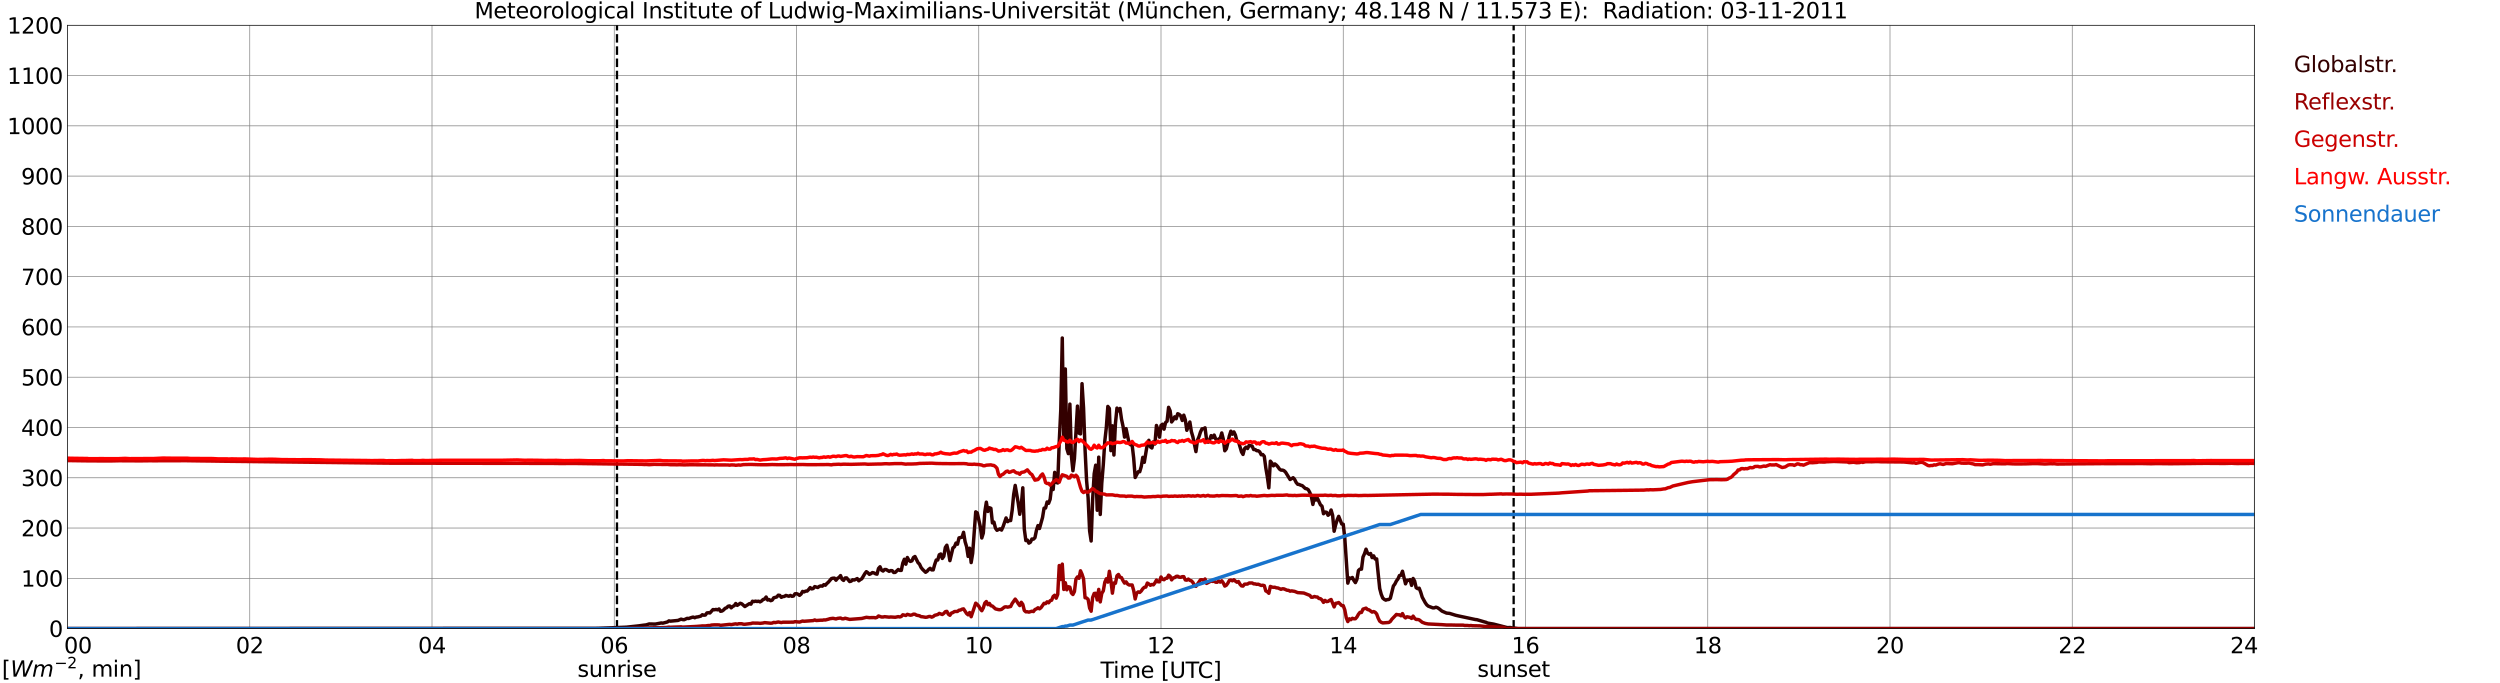 <?xml version="1.0" encoding="utf-8" standalone="no"?>
<!DOCTYPE svg PUBLIC "-//W3C//DTD SVG 1.1//EN"
  "http://www.w3.org/Graphics/SVG/1.1/DTD/svg11.dtd">
<svg xmlns:xlink="http://www.w3.org/1999/xlink" width="1085.4pt" height="296.64pt" viewBox="0 0 1085.4 296.64" xmlns="http://www.w3.org/2000/svg" version="1.1">
 <defs>
  <style type="text/css">*{stroke-linejoin: round; stroke-linecap: butt}</style>
 </defs>
 <g id="figure_1">
  <g id="patch_1">
   <path d="M 0 296.64 
L 1085.4 296.64 
L 1085.4 0 
L 0 0 
z
" style="fill: #ffffff"/>
  </g>
  <g id="axes_1">
   <g id="patch_2">
    <path d="M 29.306 272.909 
L 978.814 272.909 
L 978.814 10.976 
L 29.306 10.976 
z
" style="fill: #ffffff"/>
   </g>
   <g id="patch_3">
    <path d="M 978.814 272.909 
L 978.814 272.909 
L 978.814 10.976 
L 978.814 10.976 
z
" clip-path="url(#p76afa33e33)" style="fill: #d3d3d3; opacity: 0.25; stroke: #d3d3d3; stroke-linejoin: miter"/>
   </g>
   <g id="matplotlib.axis_1">
    <g id="xtick_1">
     <g id="line2d_1">
      <path d="M 29.306 272.909 
L 29.306 10.976 
" clip-path="url(#p76afa33e33)" style="fill: none; stroke: #808080; stroke-width: 0.3; stroke-linecap: square"/>
     </g>
     <g id="line2d_2"/>
     <g id="text_1">
      <!--    00 -->
      <g transform="translate(18.733 283.627) scale(0.095 -0.095)">
       <defs>
        <path id="DejaVuSans-20" transform="scale(0.016)"/>
        <path id="DejaVuSans-30" d="M 2034 4250 
Q 1547 4250 1301 3770 
Q 1056 3291 1056 2328 
Q 1056 1369 1301 889 
Q 1547 409 2034 409 
Q 2525 409 2770 889 
Q 3016 1369 3016 2328 
Q 3016 3291 2770 3770 
Q 2525 4250 2034 4250 
z
M 2034 4750 
Q 2819 4750 3233 4129 
Q 3647 3509 3647 2328 
Q 3647 1150 3233 529 
Q 2819 -91 2034 -91 
Q 1250 -91 836 529 
Q 422 1150 422 2328 
Q 422 3509 836 4129 
Q 1250 4750 2034 4750 
z
" transform="scale(0.016)"/>
       </defs>
       <use xlink:href="#DejaVuSans-20"/>
       <use xlink:href="#DejaVuSans-20" transform="translate(31.787 0)"/>
       <use xlink:href="#DejaVuSans-20" transform="translate(63.574 0)"/>
       <use xlink:href="#DejaVuSans-30" transform="translate(95.361 0)"/>
       <use xlink:href="#DejaVuSans-30" transform="translate(158.984 0)"/>
      </g>
     </g>
    </g>
    <g id="xtick_2">
     <g id="line2d_3">
      <path d="M 108.431 272.909 
L 108.431 10.976 
" clip-path="url(#p76afa33e33)" style="fill: none; stroke: #808080; stroke-width: 0.3; stroke-linecap: square"/>
     </g>
     <g id="line2d_4"/>
     <g id="text_2">
      <!-- 02 -->
      <g transform="translate(102.387 283.627) scale(0.095 -0.095)">
       <defs>
        <path id="DejaVuSans-32" d="M 1228 531 
L 3431 531 
L 3431 0 
L 469 0 
L 469 531 
Q 828 903 1448 1529 
Q 2069 2156 2228 2338 
Q 2531 2678 2651 2914 
Q 2772 3150 2772 3378 
Q 2772 3750 2511 3984 
Q 2250 4219 1831 4219 
Q 1534 4219 1204 4116 
Q 875 4013 500 3803 
L 500 4441 
Q 881 4594 1212 4672 
Q 1544 4750 1819 4750 
Q 2544 4750 2975 4387 
Q 3406 4025 3406 3419 
Q 3406 3131 3298 2873 
Q 3191 2616 2906 2266 
Q 2828 2175 2409 1742 
Q 1991 1309 1228 531 
z
" transform="scale(0.016)"/>
       </defs>
       <use xlink:href="#DejaVuSans-30"/>
       <use xlink:href="#DejaVuSans-32" transform="translate(63.623 0)"/>
      </g>
     </g>
    </g>
    <g id="xtick_3">
     <g id="line2d_5">
      <path d="M 187.557 272.909 
L 187.557 10.976 
" clip-path="url(#p76afa33e33)" style="fill: none; stroke: #808080; stroke-width: 0.3; stroke-linecap: square"/>
     </g>
     <g id="line2d_6"/>
     <g id="text_3">
      <!-- 04 -->
      <g transform="translate(181.513 283.627) scale(0.095 -0.095)">
       <defs>
        <path id="DejaVuSans-34" d="M 2419 4116 
L 825 1625 
L 2419 1625 
L 2419 4116 
z
M 2253 4666 
L 3047 4666 
L 3047 1625 
L 3713 1625 
L 3713 1100 
L 3047 1100 
L 3047 0 
L 2419 0 
L 2419 1100 
L 313 1100 
L 313 1709 
L 2253 4666 
z
" transform="scale(0.016)"/>
       </defs>
       <use xlink:href="#DejaVuSans-30"/>
       <use xlink:href="#DejaVuSans-34" transform="translate(63.623 0)"/>
      </g>
     </g>
    </g>
    <g id="xtick_4">
     <g id="line2d_7">
      <path d="M 266.683 272.909 
L 266.683 10.976 
" clip-path="url(#p76afa33e33)" style="fill: none; stroke: #808080; stroke-width: 0.3; stroke-linecap: square"/>
     </g>
     <g id="line2d_8"/>
     <g id="text_4">
      <!-- 06 -->
      <g transform="translate(260.638 283.627) scale(0.095 -0.095)">
       <defs>
        <path id="DejaVuSans-36" d="M 2113 2584 
Q 1688 2584 1439 2293 
Q 1191 2003 1191 1497 
Q 1191 994 1439 701 
Q 1688 409 2113 409 
Q 2538 409 2786 701 
Q 3034 994 3034 1497 
Q 3034 2003 2786 2293 
Q 2538 2584 2113 2584 
z
M 3366 4563 
L 3366 3988 
Q 3128 4100 2886 4159 
Q 2644 4219 2406 4219 
Q 1781 4219 1451 3797 
Q 1122 3375 1075 2522 
Q 1259 2794 1537 2939 
Q 1816 3084 2150 3084 
Q 2853 3084 3261 2657 
Q 3669 2231 3669 1497 
Q 3669 778 3244 343 
Q 2819 -91 2113 -91 
Q 1303 -91 875 529 
Q 447 1150 447 2328 
Q 447 3434 972 4092 
Q 1497 4750 2381 4750 
Q 2619 4750 2861 4703 
Q 3103 4656 3366 4563 
z
" transform="scale(0.016)"/>
       </defs>
       <use xlink:href="#DejaVuSans-30"/>
       <use xlink:href="#DejaVuSans-36" transform="translate(63.623 0)"/>
      </g>
     </g>
    </g>
    <g id="xtick_5">
     <g id="line2d_9">
      <path d="M 345.808 272.909 
L 345.808 10.976 
" clip-path="url(#p76afa33e33)" style="fill: none; stroke: #808080; stroke-width: 0.3; stroke-linecap: square"/>
     </g>
     <g id="line2d_10"/>
     <g id="text_5">
      <!-- 08 -->
      <g transform="translate(339.764 283.627) scale(0.095 -0.095)">
       <defs>
        <path id="DejaVuSans-38" d="M 2034 2216 
Q 1584 2216 1326 1975 
Q 1069 1734 1069 1313 
Q 1069 891 1326 650 
Q 1584 409 2034 409 
Q 2484 409 2743 651 
Q 3003 894 3003 1313 
Q 3003 1734 2745 1975 
Q 2488 2216 2034 2216 
z
M 1403 2484 
Q 997 2584 770 2862 
Q 544 3141 544 3541 
Q 544 4100 942 4425 
Q 1341 4750 2034 4750 
Q 2731 4750 3128 4425 
Q 3525 4100 3525 3541 
Q 3525 3141 3298 2862 
Q 3072 2584 2669 2484 
Q 3125 2378 3379 2068 
Q 3634 1759 3634 1313 
Q 3634 634 3220 271 
Q 2806 -91 2034 -91 
Q 1263 -91 848 271 
Q 434 634 434 1313 
Q 434 1759 690 2068 
Q 947 2378 1403 2484 
z
M 1172 3481 
Q 1172 3119 1398 2916 
Q 1625 2713 2034 2713 
Q 2441 2713 2670 2916 
Q 2900 3119 2900 3481 
Q 2900 3844 2670 4047 
Q 2441 4250 2034 4250 
Q 1625 4250 1398 4047 
Q 1172 3844 1172 3481 
z
" transform="scale(0.016)"/>
       </defs>
       <use xlink:href="#DejaVuSans-30"/>
       <use xlink:href="#DejaVuSans-38" transform="translate(63.623 0)"/>
      </g>
     </g>
    </g>
    <g id="xtick_6">
     <g id="line2d_11">
      <path d="M 424.934 272.909 
L 424.934 10.976 
" clip-path="url(#p76afa33e33)" style="fill: none; stroke: #808080; stroke-width: 0.3; stroke-linecap: square"/>
     </g>
     <g id="line2d_12"/>
     <g id="text_6">
      <!-- 10 -->
      <g transform="translate(418.89 283.627) scale(0.095 -0.095)">
       <defs>
        <path id="DejaVuSans-31" d="M 794 531 
L 1825 531 
L 1825 4091 
L 703 3866 
L 703 4441 
L 1819 4666 
L 2450 4666 
L 2450 531 
L 3481 531 
L 3481 0 
L 794 0 
L 794 531 
z
" transform="scale(0.016)"/>
       </defs>
       <use xlink:href="#DejaVuSans-31"/>
       <use xlink:href="#DejaVuSans-30" transform="translate(63.623 0)"/>
      </g>
     </g>
    </g>
    <g id="xtick_7">
     <g id="line2d_13">
      <path d="M 504.06 272.909 
L 504.06 10.976 
" clip-path="url(#p76afa33e33)" style="fill: none; stroke: #808080; stroke-width: 0.3; stroke-linecap: square"/>
     </g>
     <g id="line2d_14"/>
     <g id="text_7">
      <!-- 12 -->
      <g transform="translate(498.015 283.627) scale(0.095 -0.095)">
       <use xlink:href="#DejaVuSans-31"/>
       <use xlink:href="#DejaVuSans-32" transform="translate(63.623 0)"/>
      </g>
     </g>
    </g>
    <g id="xtick_8">
     <g id="line2d_15">
      <path d="M 583.185 272.909 
L 583.185 10.976 
" clip-path="url(#p76afa33e33)" style="fill: none; stroke: #808080; stroke-width: 0.3; stroke-linecap: square"/>
     </g>
     <g id="line2d_16"/>
     <g id="text_8">
      <!-- 14 -->
      <g transform="translate(577.141 283.627) scale(0.095 -0.095)">
       <use xlink:href="#DejaVuSans-31"/>
       <use xlink:href="#DejaVuSans-34" transform="translate(63.623 0)"/>
      </g>
     </g>
    </g>
    <g id="xtick_9">
     <g id="line2d_17">
      <path d="M 662.311 272.909 
L 662.311 10.976 
" clip-path="url(#p76afa33e33)" style="fill: none; stroke: #808080; stroke-width: 0.3; stroke-linecap: square"/>
     </g>
     <g id="line2d_18"/>
     <g id="text_9">
      <!-- 16 -->
      <g transform="translate(656.267 283.627) scale(0.095 -0.095)">
       <use xlink:href="#DejaVuSans-31"/>
       <use xlink:href="#DejaVuSans-36" transform="translate(63.623 0)"/>
      </g>
     </g>
    </g>
    <g id="xtick_10">
     <g id="line2d_19">
      <path d="M 741.437 272.909 
L 741.437 10.976 
" clip-path="url(#p76afa33e33)" style="fill: none; stroke: #808080; stroke-width: 0.3; stroke-linecap: square"/>
     </g>
     <g id="line2d_20"/>
     <g id="text_10">
      <!-- 18 -->
      <g transform="translate(735.392 283.627) scale(0.095 -0.095)">
       <use xlink:href="#DejaVuSans-31"/>
       <use xlink:href="#DejaVuSans-38" transform="translate(63.623 0)"/>
      </g>
     </g>
    </g>
    <g id="xtick_11">
     <g id="line2d_21">
      <path d="M 820.562 272.909 
L 820.562 10.976 
" clip-path="url(#p76afa33e33)" style="fill: none; stroke: #808080; stroke-width: 0.3; stroke-linecap: square"/>
     </g>
     <g id="line2d_22"/>
     <g id="text_11">
      <!-- 20 -->
      <g transform="translate(814.518 283.627) scale(0.095 -0.095)">
       <use xlink:href="#DejaVuSans-32"/>
       <use xlink:href="#DejaVuSans-30" transform="translate(63.623 0)"/>
      </g>
     </g>
    </g>
    <g id="xtick_12">
     <g id="line2d_23">
      <path d="M 899.688 272.909 
L 899.688 10.976 
" clip-path="url(#p76afa33e33)" style="fill: none; stroke: #808080; stroke-width: 0.3; stroke-linecap: square"/>
     </g>
     <g id="line2d_24"/>
     <g id="text_12">
      <!-- 22 -->
      <g transform="translate(893.644 283.627) scale(0.095 -0.095)">
       <use xlink:href="#DejaVuSans-32"/>
       <use xlink:href="#DejaVuSans-32" transform="translate(63.623 0)"/>
      </g>
     </g>
    </g>
    <g id="xtick_13">
     <g id="line2d_25">
      <path d="M 978.814 272.909 
L 978.814 10.976 
" clip-path="url(#p76afa33e33)" style="fill: none; stroke: #808080; stroke-width: 0.3; stroke-linecap: square"/>
     </g>
     <g id="line2d_26"/>
     <g id="text_13">
      <!-- 24    -->
      <g transform="translate(968.241 283.627) scale(0.095 -0.095)">
       <use xlink:href="#DejaVuSans-32"/>
       <use xlink:href="#DejaVuSans-34" transform="translate(63.623 0)"/>
       <use xlink:href="#DejaVuSans-20" transform="translate(127.246 0)"/>
       <use xlink:href="#DejaVuSans-20" transform="translate(159.033 0)"/>
       <use xlink:href="#DejaVuSans-20" transform="translate(190.82 0)"/>
      </g>
     </g>
    </g>
    <g id="text_14">
     <!-- Time [UTC] -->
     <g transform="translate(477.806 294.322) scale(0.095 -0.095)">
      <defs>
       <path id="DejaVuSans-54" d="M -19 4666 
L 3928 4666 
L 3928 4134 
L 2272 4134 
L 2272 0 
L 1638 0 
L 1638 4134 
L -19 4134 
L -19 4666 
z
" transform="scale(0.016)"/>
       <path id="DejaVuSans-69" d="M 603 3500 
L 1178 3500 
L 1178 0 
L 603 0 
L 603 3500 
z
M 603 4863 
L 1178 4863 
L 1178 4134 
L 603 4134 
L 603 4863 
z
" transform="scale(0.016)"/>
       <path id="DejaVuSans-6d" d="M 3328 2828 
Q 3544 3216 3844 3400 
Q 4144 3584 4550 3584 
Q 5097 3584 5394 3201 
Q 5691 2819 5691 2113 
L 5691 0 
L 5113 0 
L 5113 2094 
Q 5113 2597 4934 2840 
Q 4756 3084 4391 3084 
Q 3944 3084 3684 2787 
Q 3425 2491 3425 1978 
L 3425 0 
L 2847 0 
L 2847 2094 
Q 2847 2600 2669 2842 
Q 2491 3084 2119 3084 
Q 1678 3084 1418 2786 
Q 1159 2488 1159 1978 
L 1159 0 
L 581 0 
L 581 3500 
L 1159 3500 
L 1159 2956 
Q 1356 3278 1631 3431 
Q 1906 3584 2284 3584 
Q 2666 3584 2933 3390 
Q 3200 3197 3328 2828 
z
" transform="scale(0.016)"/>
       <path id="DejaVuSans-65" d="M 3597 1894 
L 3597 1613 
L 953 1613 
Q 991 1019 1311 708 
Q 1631 397 2203 397 
Q 2534 397 2845 478 
Q 3156 559 3463 722 
L 3463 178 
Q 3153 47 2828 -22 
Q 2503 -91 2169 -91 
Q 1331 -91 842 396 
Q 353 884 353 1716 
Q 353 2575 817 3079 
Q 1281 3584 2069 3584 
Q 2775 3584 3186 3129 
Q 3597 2675 3597 1894 
z
M 3022 2063 
Q 3016 2534 2758 2815 
Q 2500 3097 2075 3097 
Q 1594 3097 1305 2825 
Q 1016 2553 972 2059 
L 3022 2063 
z
" transform="scale(0.016)"/>
       <path id="DejaVuSans-5b" d="M 550 4863 
L 1875 4863 
L 1875 4416 
L 1125 4416 
L 1125 -397 
L 1875 -397 
L 1875 -844 
L 550 -844 
L 550 4863 
z
" transform="scale(0.016)"/>
       <path id="DejaVuSans-55" d="M 556 4666 
L 1191 4666 
L 1191 1831 
Q 1191 1081 1462 751 
Q 1734 422 2344 422 
Q 2950 422 3222 751 
Q 3494 1081 3494 1831 
L 3494 4666 
L 4128 4666 
L 4128 1753 
Q 4128 841 3676 375 
Q 3225 -91 2344 -91 
Q 1459 -91 1007 375 
Q 556 841 556 1753 
L 556 4666 
z
" transform="scale(0.016)"/>
       <path id="DejaVuSans-43" d="M 4122 4306 
L 4122 3641 
Q 3803 3938 3442 4084 
Q 3081 4231 2675 4231 
Q 1875 4231 1450 3742 
Q 1025 3253 1025 2328 
Q 1025 1406 1450 917 
Q 1875 428 2675 428 
Q 3081 428 3442 575 
Q 3803 722 4122 1019 
L 4122 359 
Q 3791 134 3420 21 
Q 3050 -91 2638 -91 
Q 1578 -91 968 557 
Q 359 1206 359 2328 
Q 359 3453 968 4101 
Q 1578 4750 2638 4750 
Q 3056 4750 3426 4639 
Q 3797 4528 4122 4306 
z
" transform="scale(0.016)"/>
       <path id="DejaVuSans-5d" d="M 1947 4863 
L 1947 -844 
L 622 -844 
L 622 -397 
L 1369 -397 
L 1369 4416 
L 622 4416 
L 622 4863 
L 1947 4863 
z
" transform="scale(0.016)"/>
      </defs>
      <use xlink:href="#DejaVuSans-54"/>
      <use xlink:href="#DejaVuSans-69" transform="translate(57.959 0)"/>
      <use xlink:href="#DejaVuSans-6d" transform="translate(85.742 0)"/>
      <use xlink:href="#DejaVuSans-65" transform="translate(183.154 0)"/>
      <use xlink:href="#DejaVuSans-20" transform="translate(244.678 0)"/>
      <use xlink:href="#DejaVuSans-5b" transform="translate(276.465 0)"/>
      <use xlink:href="#DejaVuSans-55" transform="translate(315.479 0)"/>
      <use xlink:href="#DejaVuSans-54" transform="translate(388.672 0)"/>
      <use xlink:href="#DejaVuSans-43" transform="translate(443.881 0)"/>
      <use xlink:href="#DejaVuSans-5d" transform="translate(513.705 0)"/>
     </g>
    </g>
   </g>
   <g id="matplotlib.axis_2">
    <g id="ytick_1">
     <g id="line2d_27">
      <path d="M 29.306 272.909 
L 978.814 272.909 
" clip-path="url(#p76afa33e33)" style="fill: none; stroke: #808080; stroke-width: 0.3; stroke-linecap: square"/>
     </g>
     <g id="line2d_28"/>
     <g id="text_15">
      <!-- 0 -->
      <g transform="translate(21.261 276.518) scale(0.095 -0.095)">
       <use xlink:href="#DejaVuSans-30"/>
      </g>
     </g>
    </g>
    <g id="ytick_2">
     <g id="line2d_29">
      <path d="M 29.306 251.081 
L 978.814 251.081 
" clip-path="url(#p76afa33e33)" style="fill: none; stroke: #808080; stroke-width: 0.3; stroke-linecap: square"/>
     </g>
     <g id="line2d_30"/>
     <g id="text_16">
      <!-- 100 -->
      <g transform="translate(9.173 254.69) scale(0.095 -0.095)">
       <use xlink:href="#DejaVuSans-31"/>
       <use xlink:href="#DejaVuSans-30" transform="translate(63.623 0)"/>
       <use xlink:href="#DejaVuSans-30" transform="translate(127.246 0)"/>
      </g>
     </g>
    </g>
    <g id="ytick_3">
     <g id="line2d_31">
      <path d="M 29.306 229.253 
L 978.814 229.253 
" clip-path="url(#p76afa33e33)" style="fill: none; stroke: #808080; stroke-width: 0.3; stroke-linecap: square"/>
     </g>
     <g id="line2d_32"/>
     <g id="text_17">
      <!-- 200 -->
      <g transform="translate(9.173 232.863) scale(0.095 -0.095)">
       <use xlink:href="#DejaVuSans-32"/>
       <use xlink:href="#DejaVuSans-30" transform="translate(63.623 0)"/>
       <use xlink:href="#DejaVuSans-30" transform="translate(127.246 0)"/>
      </g>
     </g>
    </g>
    <g id="ytick_4">
     <g id="line2d_33">
      <path d="M 29.306 207.426 
L 978.814 207.426 
" clip-path="url(#p76afa33e33)" style="fill: none; stroke: #808080; stroke-width: 0.3; stroke-linecap: square"/>
     </g>
     <g id="line2d_34"/>
     <g id="text_18">
      <!-- 300 -->
      <g transform="translate(9.173 211.035) scale(0.095 -0.095)">
       <defs>
        <path id="DejaVuSans-33" d="M 2597 2516 
Q 3050 2419 3304 2112 
Q 3559 1806 3559 1356 
Q 3559 666 3084 287 
Q 2609 -91 1734 -91 
Q 1441 -91 1130 -33 
Q 819 25 488 141 
L 488 750 
Q 750 597 1062 519 
Q 1375 441 1716 441 
Q 2309 441 2620 675 
Q 2931 909 2931 1356 
Q 2931 1769 2642 2001 
Q 2353 2234 1838 2234 
L 1294 2234 
L 1294 2753 
L 1863 2753 
Q 2328 2753 2575 2939 
Q 2822 3125 2822 3475 
Q 2822 3834 2567 4026 
Q 2313 4219 1838 4219 
Q 1578 4219 1281 4162 
Q 984 4106 628 3988 
L 628 4550 
Q 988 4650 1302 4700 
Q 1616 4750 1894 4750 
Q 2613 4750 3031 4423 
Q 3450 4097 3450 3541 
Q 3450 3153 3228 2886 
Q 3006 2619 2597 2516 
z
" transform="scale(0.016)"/>
       </defs>
       <use xlink:href="#DejaVuSans-33"/>
       <use xlink:href="#DejaVuSans-30" transform="translate(63.623 0)"/>
       <use xlink:href="#DejaVuSans-30" transform="translate(127.246 0)"/>
      </g>
     </g>
    </g>
    <g id="ytick_5">
     <g id="line2d_35">
      <path d="M 29.306 185.598 
L 978.814 185.598 
" clip-path="url(#p76afa33e33)" style="fill: none; stroke: #808080; stroke-width: 0.3; stroke-linecap: square"/>
     </g>
     <g id="line2d_36"/>
     <g id="text_19">
      <!-- 400 -->
      <g transform="translate(9.173 189.207) scale(0.095 -0.095)">
       <use xlink:href="#DejaVuSans-34"/>
       <use xlink:href="#DejaVuSans-30" transform="translate(63.623 0)"/>
       <use xlink:href="#DejaVuSans-30" transform="translate(127.246 0)"/>
      </g>
     </g>
    </g>
    <g id="ytick_6">
     <g id="line2d_37">
      <path d="M 29.306 163.77 
L 978.814 163.77 
" clip-path="url(#p76afa33e33)" style="fill: none; stroke: #808080; stroke-width: 0.3; stroke-linecap: square"/>
     </g>
     <g id="line2d_38"/>
     <g id="text_20">
      <!-- 500 -->
      <g transform="translate(9.173 167.379) scale(0.095 -0.095)">
       <defs>
        <path id="DejaVuSans-35" d="M 691 4666 
L 3169 4666 
L 3169 4134 
L 1269 4134 
L 1269 2991 
Q 1406 3038 1543 3061 
Q 1681 3084 1819 3084 
Q 2600 3084 3056 2656 
Q 3513 2228 3513 1497 
Q 3513 744 3044 326 
Q 2575 -91 1722 -91 
Q 1428 -91 1123 -41 
Q 819 9 494 109 
L 494 744 
Q 775 591 1075 516 
Q 1375 441 1709 441 
Q 2250 441 2565 725 
Q 2881 1009 2881 1497 
Q 2881 1984 2565 2268 
Q 2250 2553 1709 2553 
Q 1456 2553 1204 2497 
Q 953 2441 691 2322 
L 691 4666 
z
" transform="scale(0.016)"/>
       </defs>
       <use xlink:href="#DejaVuSans-35"/>
       <use xlink:href="#DejaVuSans-30" transform="translate(63.623 0)"/>
       <use xlink:href="#DejaVuSans-30" transform="translate(127.246 0)"/>
      </g>
     </g>
    </g>
    <g id="ytick_7">
     <g id="line2d_39">
      <path d="M 29.306 141.942 
L 978.814 141.942 
" clip-path="url(#p76afa33e33)" style="fill: none; stroke: #808080; stroke-width: 0.3; stroke-linecap: square"/>
     </g>
     <g id="line2d_40"/>
     <g id="text_21">
      <!-- 600 -->
      <g transform="translate(9.173 145.551) scale(0.095 -0.095)">
       <use xlink:href="#DejaVuSans-36"/>
       <use xlink:href="#DejaVuSans-30" transform="translate(63.623 0)"/>
       <use xlink:href="#DejaVuSans-30" transform="translate(127.246 0)"/>
      </g>
     </g>
    </g>
    <g id="ytick_8">
     <g id="line2d_41">
      <path d="M 29.306 120.114 
L 978.814 120.114 
" clip-path="url(#p76afa33e33)" style="fill: none; stroke: #808080; stroke-width: 0.3; stroke-linecap: square"/>
     </g>
     <g id="line2d_42"/>
     <g id="text_22">
      <!-- 700 -->
      <g transform="translate(9.173 123.724) scale(0.095 -0.095)">
       <defs>
        <path id="DejaVuSans-37" d="M 525 4666 
L 3525 4666 
L 3525 4397 
L 1831 0 
L 1172 0 
L 2766 4134 
L 525 4134 
L 525 4666 
z
" transform="scale(0.016)"/>
       </defs>
       <use xlink:href="#DejaVuSans-37"/>
       <use xlink:href="#DejaVuSans-30" transform="translate(63.623 0)"/>
       <use xlink:href="#DejaVuSans-30" transform="translate(127.246 0)"/>
      </g>
     </g>
    </g>
    <g id="ytick_9">
     <g id="line2d_43">
      <path d="M 29.306 98.287 
L 978.814 98.287 
" clip-path="url(#p76afa33e33)" style="fill: none; stroke: #808080; stroke-width: 0.3; stroke-linecap: square"/>
     </g>
     <g id="line2d_44"/>
     <g id="text_23">
      <!-- 800 -->
      <g transform="translate(9.173 101.896) scale(0.095 -0.095)">
       <use xlink:href="#DejaVuSans-38"/>
       <use xlink:href="#DejaVuSans-30" transform="translate(63.623 0)"/>
       <use xlink:href="#DejaVuSans-30" transform="translate(127.246 0)"/>
      </g>
     </g>
    </g>
    <g id="ytick_10">
     <g id="line2d_45">
      <path d="M 29.306 76.459 
L 978.814 76.459 
" clip-path="url(#p76afa33e33)" style="fill: none; stroke: #808080; stroke-width: 0.3; stroke-linecap: square"/>
     </g>
     <g id="line2d_46"/>
     <g id="text_24">
      <!-- 900 -->
      <g transform="translate(9.173 80.068) scale(0.095 -0.095)">
       <defs>
        <path id="DejaVuSans-39" d="M 703 97 
L 703 672 
Q 941 559 1184 500 
Q 1428 441 1663 441 
Q 2288 441 2617 861 
Q 2947 1281 2994 2138 
Q 2813 1869 2534 1725 
Q 2256 1581 1919 1581 
Q 1219 1581 811 2004 
Q 403 2428 403 3163 
Q 403 3881 828 4315 
Q 1253 4750 1959 4750 
Q 2769 4750 3195 4129 
Q 3622 3509 3622 2328 
Q 3622 1225 3098 567 
Q 2575 -91 1691 -91 
Q 1453 -91 1209 -44 
Q 966 3 703 97 
z
M 1959 2075 
Q 2384 2075 2632 2365 
Q 2881 2656 2881 3163 
Q 2881 3666 2632 3958 
Q 2384 4250 1959 4250 
Q 1534 4250 1286 3958 
Q 1038 3666 1038 3163 
Q 1038 2656 1286 2365 
Q 1534 2075 1959 2075 
z
" transform="scale(0.016)"/>
       </defs>
       <use xlink:href="#DejaVuSans-39"/>
       <use xlink:href="#DejaVuSans-30" transform="translate(63.623 0)"/>
       <use xlink:href="#DejaVuSans-30" transform="translate(127.246 0)"/>
      </g>
     </g>
    </g>
    <g id="ytick_11">
     <g id="line2d_47">
      <path d="M 29.306 54.631 
L 978.814 54.631 
" clip-path="url(#p76afa33e33)" style="fill: none; stroke: #808080; stroke-width: 0.3; stroke-linecap: square"/>
     </g>
     <g id="line2d_48"/>
     <g id="text_25">
      <!-- 1000 -->
      <g transform="translate(3.128 58.24) scale(0.095 -0.095)">
       <use xlink:href="#DejaVuSans-31"/>
       <use xlink:href="#DejaVuSans-30" transform="translate(63.623 0)"/>
       <use xlink:href="#DejaVuSans-30" transform="translate(127.246 0)"/>
       <use xlink:href="#DejaVuSans-30" transform="translate(190.869 0)"/>
      </g>
     </g>
    </g>
    <g id="ytick_12">
     <g id="line2d_49">
      <path d="M 29.306 32.803 
L 978.814 32.803 
" clip-path="url(#p76afa33e33)" style="fill: none; stroke: #808080; stroke-width: 0.3; stroke-linecap: square"/>
     </g>
     <g id="line2d_50"/>
     <g id="text_26">
      <!-- 1100 -->
      <g transform="translate(3.128 36.413) scale(0.095 -0.095)">
       <use xlink:href="#DejaVuSans-31"/>
       <use xlink:href="#DejaVuSans-31" transform="translate(63.623 0)"/>
       <use xlink:href="#DejaVuSans-30" transform="translate(127.246 0)"/>
       <use xlink:href="#DejaVuSans-30" transform="translate(190.869 0)"/>
      </g>
     </g>
    </g>
    <g id="ytick_13">
     <g id="line2d_51">
      <path d="M 29.306 10.976 
L 978.814 10.976 
" clip-path="url(#p76afa33e33)" style="fill: none; stroke: #808080; stroke-width: 0.3; stroke-linecap: square"/>
     </g>
     <g id="line2d_52"/>
     <g id="text_27">
      <!-- 1200 -->
      <g transform="translate(3.128 14.585) scale(0.095 -0.095)">
       <use xlink:href="#DejaVuSans-31"/>
       <use xlink:href="#DejaVuSans-32" transform="translate(63.623 0)"/>
       <use xlink:href="#DejaVuSans-30" transform="translate(127.246 0)"/>
       <use xlink:href="#DejaVuSans-30" transform="translate(190.869 0)"/>
      </g>
     </g>
    </g>
   </g>
   <g id="line2d_53">
    <path d="M 267.87 272.909 
L 267.87 10.976 
" clip-path="url(#p76afa33e33)" style="fill: none; stroke-dasharray: 3.7,1.6; stroke-dashoffset: 0; stroke: #000000"/>
   </g>
   <g id="line2d_54">
    <path d="M 657.168 272.909 
L 657.168 10.976 
" clip-path="url(#p76afa33e33)" style="fill: none; stroke-dasharray: 3.7,1.6; stroke-dashoffset: 0; stroke: #000000"/>
   </g>
   <g id="line2d_55">
    <path d="M 29.306 272.909 
L 259.43 272.808 
L 271.958 272.291 
L 277.233 271.732 
L 279.211 271.453 
L 280.53 271.302 
L 281.849 270.892 
L 284.486 270.957 
L 287.124 270.462 
L 287.783 270.549 
L 289.761 270.032 
L 290.42 269.558 
L 291.08 269.687 
L 294.377 269.364 
L 295.696 268.805 
L 296.355 268.999 
L 297.014 269.063 
L 298.333 268.46 
L 298.992 268.526 
L 300.311 268.072 
L 300.971 267.902 
L 301.63 268.203 
L 302.289 267.902 
L 302.949 267.836 
L 304.267 267.491 
L 304.927 266.889 
L 305.586 267.105 
L 306.246 267.017 
L 306.905 266.114 
L 307.564 266.029 
L 308.224 266.114 
L 309.543 264.649 
L 310.202 264.736 
L 310.861 264.586 
L 311.521 264.758 
L 312.18 264.392 
L 312.839 265.404 
L 313.499 265.273 
L 314.158 264.8 
L 314.818 264.112 
L 315.477 263.855 
L 316.136 263.187 
L 316.796 263.078 
L 317.455 263.896 
L 318.114 263.272 
L 318.774 262.971 
L 319.433 262.023 
L 320.093 262.82 
L 321.411 261.916 
L 322.071 262.174 
L 323.39 263.337 
L 325.368 262.067 
L 326.027 262.303 
L 326.686 261.034 
L 327.346 261.185 
L 328.005 260.991 
L 328.665 261.141 
L 329.324 261.013 
L 329.983 261.314 
L 330.643 260.925 
L 331.302 260.279 
L 331.961 260.087 
L 332.621 259.203 
L 333.28 260.517 
L 333.94 260.323 
L 334.599 260.797 
L 335.258 260.561 
L 335.918 259.548 
L 337.236 259.181 
L 337.896 258.406 
L 338.555 258.494 
L 339.215 259.334 
L 339.874 259.011 
L 340.533 258.946 
L 341.193 258.516 
L 342.512 258.86 
L 343.171 258.516 
L 343.83 258.902 
L 344.49 258.773 
L 345.149 257.804 
L 345.808 257.741 
L 346.468 257.998 
L 347.127 258.472 
L 347.787 257.913 
L 348.446 256.772 
L 349.105 256.988 
L 349.765 256.643 
L 350.424 256.621 
L 351.083 255.953 
L 351.743 255.115 
L 352.402 255.674 
L 353.062 255.523 
L 353.721 254.683 
L 355.04 255.071 
L 355.699 254.597 
L 356.359 254.381 
L 357.018 254.491 
L 357.677 253.823 
L 358.337 254.08 
L 358.996 253.327 
L 359.655 252.746 
L 360.974 251.197 
L 361.634 251.024 
L 362.293 251.002 
L 362.952 251.906 
L 363.612 251.088 
L 364.271 250.701 
L 364.93 249.905 
L 365.59 251.498 
L 366.249 251.993 
L 366.909 250.937 
L 367.568 250.896 
L 368.887 252.487 
L 369.546 252.316 
L 370.206 251.712 
L 370.865 251.843 
L 372.184 251.197 
L 372.843 252.164 
L 373.502 251.649 
L 374.162 251.282 
L 375.481 249.045 
L 376.14 248.204 
L 376.799 248.678 
L 377.459 249.365 
L 378.118 249.045 
L 378.777 248.59 
L 379.437 248.741 
L 380.096 249.108 
L 380.756 249.28 
L 381.415 246.805 
L 382.074 246.074 
L 382.734 247.558 
L 383.393 247.925 
L 384.053 247.279 
L 384.712 247.257 
L 386.031 248.054 
L 386.69 247.709 
L 387.349 247.774 
L 388.009 248.549 
L 388.668 248.505 
L 389.987 247.257 
L 390.646 247.643 
L 391.306 247.643 
L 391.965 244.437 
L 392.624 242.802 
L 393.284 244.954 
L 393.943 242.047 
L 394.603 243.295 
L 395.262 243.747 
L 395.921 243.489 
L 396.581 242.027 
L 397.24 241.617 
L 398.559 244.264 
L 399.218 244.932 
L 399.878 246.353 
L 400.537 247.191 
L 401.856 248.462 
L 402.515 248.01 
L 403.175 247.235 
L 403.834 246.739 
L 404.493 247.429 
L 405.153 247.429 
L 405.812 245.061 
L 406.471 243.144 
L 407.131 243.123 
L 407.79 240.863 
L 408.45 240.519 
L 409.109 242.457 
L 409.768 241.531 
L 410.428 237.677 
L 411.087 236.71 
L 411.746 239.508 
L 412.406 243.404 
L 413.725 237.871 
L 414.384 237.397 
L 415.043 235.784 
L 415.703 236.277 
L 416.362 233.523 
L 417.681 233.222 
L 418.34 231.113 
L 419 235.16 
L 419.659 237.354 
L 420.318 241.573 
L 420.978 238.021 
L 421.637 244.242 
L 422.297 240.239 
L 423.615 222.223 
L 424.275 222.653 
L 425.593 228.594 
L 426.253 233.566 
L 426.912 231.456 
L 427.572 222.242 
L 428.231 218.023 
L 428.89 222.05 
L 429.55 220.435 
L 430.209 220.692 
L 430.869 227.022 
L 431.528 226.678 
L 432.187 229.303 
L 432.847 230.229 
L 434.165 229.605 
L 434.825 230.144 
L 435.484 228.679 
L 436.803 224.87 
L 437.462 226.483 
L 438.122 226.01 
L 438.781 226.01 
L 439.44 221.533 
L 440.1 214.666 
L 440.759 210.748 
L 442.078 218.433 
L 442.737 223.277 
L 443.397 219.315 
L 444.056 211.782 
L 444.716 229.714 
L 445.375 234.686 
L 446.034 234.47 
L 446.694 235.804 
L 447.353 235.417 
L 448.012 234.018 
L 448.672 234.082 
L 449.331 233.457 
L 449.991 230.229 
L 450.65 228.184 
L 451.309 229.454 
L 452.628 224.676 
L 453.287 220.629 
L 453.947 220.564 
L 454.606 217.938 
L 455.266 218.518 
L 455.925 216.755 
L 456.584 211.221 
L 457.244 212.514 
L 457.903 205.086 
L 458.563 209.436 
L 459.222 209.693 
L 459.881 191.784 
L 460.541 178.028 
L 461.2 146.751 
L 461.859 190.557 
L 462.519 160.182 
L 463.178 194.776 
L 463.838 196.95 
L 464.497 175.446 
L 465.156 197.961 
L 465.816 204.376 
L 466.475 199.124 
L 467.794 176.306 
L 468.453 188.06 
L 469.113 188.383 
L 469.772 166.575 
L 470.431 177.059 
L 471.091 195.25 
L 471.75 208.617 
L 472.409 216.087 
L 473.069 230.508 
L 473.728 234.878 
L 474.388 216.646 
L 475.047 205.71 
L 475.706 201.964 
L 476.366 221.533 
L 477.025 198.478 
L 477.685 223.362 
L 478.344 209.8 
L 479.003 201.814 
L 479.663 191.483 
L 480.322 185.604 
L 480.981 176.456 
L 481.641 177.338 
L 482.3 195.658 
L 482.96 184.873 
L 483.619 197.553 
L 484.278 183.904 
L 484.938 177.188 
L 485.597 178.395 
L 486.256 177.338 
L 486.916 181.99 
L 487.575 185.089 
L 488.235 189.782 
L 488.894 186.1 
L 490.213 192.449 
L 490.872 193.139 
L 491.532 193.205 
L 492.191 198.865 
L 492.85 207.303 
L 494.169 204.806 
L 494.828 204.806 
L 495.488 202.547 
L 496.147 198.563 
L 496.807 200.716 
L 498.125 192.753 
L 498.785 191.159 
L 499.444 194.021 
L 500.103 194.495 
L 500.763 191.847 
L 501.422 192.753 
L 502.082 184.722 
L 502.741 186.53 
L 503.4 189.802 
L 504.06 184.722 
L 504.719 184.186 
L 505.379 186.316 
L 506.038 183.452 
L 506.697 182.893 
L 507.357 176.845 
L 508.016 178.351 
L 508.675 183.195 
L 509.335 182.313 
L 509.994 180.977 
L 510.654 181.817 
L 511.313 179.621 
L 511.972 179.923 
L 512.632 180.569 
L 513.291 182.548 
L 513.95 180.246 
L 514.61 182.269 
L 515.269 186.811 
L 516.588 183.216 
L 517.247 187.414 
L 517.907 189.673 
L 519.226 196.066 
L 519.885 191.181 
L 520.544 189.632 
L 521.204 187.564 
L 521.863 186.187 
L 522.522 186.122 
L 523.182 185.755 
L 523.841 190.88 
L 524.501 191.956 
L 525.16 191.009 
L 525.819 189.136 
L 526.479 190.018 
L 527.138 188.898 
L 527.797 190.579 
L 528.457 191.181 
L 529.116 190.599 
L 529.776 190.256 
L 530.435 187.973 
L 531.094 190.62 
L 531.754 195.702 
L 532.413 194.883 
L 533.073 192.343 
L 533.732 189.243 
L 534.391 187.22 
L 535.051 188.512 
L 535.71 187.521 
L 536.369 188.92 
L 537.029 191.504 
L 537.688 191.696 
L 539.007 196.195 
L 539.666 197.293 
L 540.326 194.776 
L 540.985 194.13 
L 541.644 194.733 
L 542.304 193.377 
L 543.623 193.657 
L 544.282 195.163 
L 544.941 195.163 
L 545.601 195.68 
L 546.26 195.702 
L 546.919 196.175 
L 547.579 197.444 
L 548.238 197.337 
L 548.898 198.09 
L 549.557 203.106 
L 550.216 206.958 
L 550.876 211.802 
L 551.535 200.222 
L 552.195 201.039 
L 552.854 202.246 
L 553.513 201.427 
L 554.173 201.945 
L 554.832 202.698 
L 555.491 203.645 
L 556.151 204.119 
L 556.81 204.097 
L 557.47 204.354 
L 558.129 204.979 
L 560.107 208.187 
L 561.426 207.412 
L 562.085 208.144 
L 562.745 209.477 
L 563.404 210.252 
L 564.063 210.361 
L 564.723 210.663 
L 565.382 210.835 
L 566.701 212.084 
L 567.36 212.212 
L 568.02 212.642 
L 568.679 213.847 
L 569.338 215.591 
L 569.998 219.014 
L 570.657 215.999 
L 571.317 217.097 
L 571.976 216.344 
L 573.295 219.186 
L 573.954 219.745 
L 574.613 223.039 
L 575.273 222.308 
L 575.932 222.415 
L 576.592 223.707 
L 577.251 223.168 
L 577.91 221.426 
L 578.57 223.729 
L 579.229 230.639 
L 579.889 227.841 
L 580.548 225.687 
L 581.207 224.181 
L 582.526 227.496 
L 583.185 227.603 
L 583.845 233.479 
L 585.164 253.177 
L 585.823 250.896 
L 586.482 251.153 
L 587.142 250.723 
L 587.801 252.013 
L 588.46 252.941 
L 589.12 251.542 
L 589.779 247.687 
L 590.439 247.084 
L 591.098 247.106 
L 591.757 241.854 
L 592.417 240.39 
L 593.076 238.432 
L 593.736 240.174 
L 594.395 240.647 
L 595.054 240.305 
L 595.714 242.09 
L 596.373 241.337 
L 597.032 242.693 
L 597.692 242.651 
L 599.011 255.501 
L 599.67 257.998 
L 600.329 259.655 
L 600.989 260.216 
L 601.648 260.561 
L 602.307 260.323 
L 602.967 260.279 
L 603.626 259.764 
L 604.945 254.447 
L 605.604 253.565 
L 606.264 252.229 
L 606.923 251.369 
L 607.582 249.883 
L 608.242 249.776 
L 608.901 248.01 
L 610.22 253.478 
L 610.879 251.884 
L 611.539 251.993 
L 612.198 251.649 
L 612.858 254.146 
L 613.517 251.153 
L 614.176 252.273 
L 614.836 255.156 
L 615.495 255.567 
L 616.154 255.372 
L 616.814 257.116 
L 617.473 259.269 
L 618.792 261.678 
L 619.451 262.606 
L 620.111 263.165 
L 622.089 263.918 
L 622.748 263.896 
L 623.408 263.617 
L 624.067 263.833 
L 624.726 264.241 
L 626.045 265.317 
L 628.023 266.179 
L 629.342 266.308 
L 631.98 267.127 
L 633.298 267.428 
L 640.552 268.978 
L 641.211 269.041 
L 644.508 270.01 
L 645.167 270.183 
L 645.827 270.506 
L 648.464 270.957 
L 654.399 272.485 
L 655.717 272.442 
L 656.377 272.592 
L 657.695 272.723 
L 659.014 272.909 
L 978.154 272.909 
L 978.154 272.909 
" clip-path="url(#p76afa33e33)" style="fill: none; stroke: #330000; stroke-width: 1.5; stroke-linecap: square"/>
   </g>
   <g id="line2d_56">
    <path d="M 29.306 272.909 
L 271.958 272.909 
L 273.277 272.769 
L 279.87 272.662 
L 282.508 272.555 
L 285.145 272.533 
L 289.102 272.446 
L 290.42 272.276 
L 291.08 272.339 
L 292.399 272.276 
L 295.036 272.188 
L 295.696 272.145 
L 296.355 272.276 
L 302.289 271.972 
L 304.267 271.822 
L 304.927 271.737 
L 306.246 271.758 
L 307.564 271.564 
L 308.224 271.586 
L 308.883 271.37 
L 310.202 271.285 
L 312.18 271.307 
L 312.839 271.499 
L 316.796 271.069 
L 317.455 271.198 
L 318.774 270.94 
L 319.433 270.855 
L 320.093 271.005 
L 320.752 270.789 
L 322.071 270.811 
L 322.73 271.005 
L 323.39 271.027 
L 325.368 270.789 
L 326.027 270.724 
L 326.686 270.51 
L 329.324 270.554 
L 329.983 270.639 
L 331.302 270.488 
L 331.961 270.316 
L 333.28 270.444 
L 334.599 270.573 
L 335.258 270.51 
L 335.918 270.209 
L 336.577 270.316 
L 337.896 270.036 
L 339.215 270.294 
L 339.874 270.143 
L 343.171 270.121 
L 344.49 270.1 
L 345.149 269.907 
L 347.127 270.08 
L 348.446 269.626 
L 349.105 269.735 
L 353.062 269.434 
L 353.721 269.154 
L 354.38 269.412 
L 356.359 269.261 
L 357.018 269.283 
L 357.677 269.133 
L 358.337 269.174 
L 359.655 268.831 
L 360.315 268.615 
L 361.634 268.443 
L 362.952 268.722 
L 363.612 268.486 
L 364.93 268.314 
L 365.59 268.659 
L 366.249 268.659 
L 366.909 268.399 
L 368.227 268.744 
L 368.887 268.917 
L 374.162 268.508 
L 376.14 268.013 
L 377.459 268.163 
L 379.437 268.12 
L 380.096 268.249 
L 380.756 268.035 
L 381.415 267.432 
L 382.734 267.884 
L 383.393 267.884 
L 384.053 267.733 
L 386.031 267.947 
L 386.69 267.862 
L 388.668 267.991 
L 389.987 267.712 
L 390.646 267.862 
L 391.306 267.646 
L 391.965 266.915 
L 393.284 267.216 
L 393.943 266.721 
L 395.262 267.109 
L 395.921 266.978 
L 396.581 266.636 
L 397.24 266.677 
L 397.899 267.087 
L 399.218 267.345 
L 399.878 267.733 
L 400.537 267.775 
L 401.856 268.013 
L 402.515 267.926 
L 403.175 267.69 
L 403.834 267.624 
L 404.493 267.947 
L 405.153 267.69 
L 405.812 267.151 
L 407.131 266.808 
L 407.79 266.312 
L 409.109 266.786 
L 409.768 266.312 
L 410.428 265.559 
L 411.087 265.428 
L 411.746 266.657 
L 412.406 267.129 
L 413.065 266.162 
L 413.725 265.946 
L 414.384 265.494 
L 415.703 265.472 
L 416.362 264.935 
L 417.022 264.848 
L 417.681 264.481 
L 418.34 264.352 
L 419.659 266.376 
L 420.318 266.937 
L 420.978 265.946 
L 421.637 267.753 
L 423.615 261.877 
L 424.275 262.416 
L 424.934 263.169 
L 425.593 264.352 
L 426.253 265.149 
L 426.912 263.922 
L 427.572 261.833 
L 428.231 261.168 
L 428.89 262.523 
L 429.55 261.984 
L 430.209 262.975 
L 430.869 263.126 
L 432.187 264.352 
L 433.506 264.675 
L 434.165 264.719 
L 434.825 264.568 
L 436.144 263.536 
L 436.803 263.449 
L 437.462 263.599 
L 438.781 263.32 
L 439.44 261.984 
L 440.759 260.113 
L 441.419 260.973 
L 442.078 262.071 
L 442.737 262.912 
L 443.397 261.491 
L 444.056 262.394 
L 444.716 265.042 
L 445.375 265.623 
L 446.034 265.601 
L 446.694 265.773 
L 448.012 265.365 
L 448.672 265.516 
L 449.331 264.634 
L 449.991 264.352 
L 450.65 263.879 
L 451.309 264.33 
L 451.969 263.815 
L 453.287 261.943 
L 453.947 262.071 
L 454.606 261.296 
L 455.266 261.705 
L 455.925 260.801 
L 456.584 260.585 
L 457.244 258.95 
L 457.903 258.433 
L 458.563 259.703 
L 459.222 258.068 
L 459.881 245.539 
L 460.541 251.587 
L 461.2 244.915 
L 461.859 255.914 
L 462.519 253.008 
L 463.178 256.064 
L 463.838 254.731 
L 464.497 254.925 
L 465.156 257.444 
L 465.816 258.11 
L 466.475 256.82 
L 467.134 251.415 
L 467.794 250.468 
L 468.453 251.07 
L 469.113 247.82 
L 469.772 249.306 
L 470.431 251.33 
L 471.091 259.509 
L 471.75 259.618 
L 472.409 260.22 
L 473.069 264.01 
L 473.728 265.365 
L 474.388 259.38 
L 475.047 257.658 
L 475.706 257.573 
L 476.366 260.478 
L 477.025 255.894 
L 477.685 261.318 
L 478.344 257.616 
L 479.003 256.538 
L 479.663 252.792 
L 480.322 251.286 
L 480.981 252.729 
L 481.641 248.036 
L 482.3 252.083 
L 482.96 257.529 
L 483.619 253.115 
L 484.278 253.225 
L 484.938 249.974 
L 485.597 249.413 
L 486.256 250.577 
L 486.916 250.791 
L 487.575 252.105 
L 488.235 253.159 
L 488.894 252.622 
L 489.553 253.567 
L 490.213 253.978 
L 491.532 253.978 
L 492.191 256.346 
L 492.85 260.048 
L 493.51 257.485 
L 494.169 256.97 
L 494.828 257.206 
L 495.488 256.582 
L 496.147 255.612 
L 496.807 254.988 
L 497.466 254.881 
L 498.125 253.137 
L 498.785 253.526 
L 499.444 254.106 
L 500.103 253.761 
L 500.763 253.912 
L 501.422 253.074 
L 502.082 251.847 
L 502.741 252.578 
L 503.4 252.6 
L 504.06 250.511 
L 504.719 251.502 
L 505.379 251.694 
L 506.038 251.092 
L 506.697 251.029 
L 507.357 249.715 
L 508.016 250.166 
L 508.675 251.76 
L 509.335 250.9 
L 509.994 250.791 
L 510.654 250.232 
L 511.313 250.166 
L 511.972 250.577 
L 512.632 250.64 
L 513.291 250.361 
L 513.95 250.361 
L 514.61 251.782 
L 515.269 251.889 
L 515.929 251.415 
L 516.588 251.954 
L 517.247 252.168 
L 517.907 252.88 
L 518.566 254.191 
L 519.226 254.558 
L 521.204 251.716 
L 521.863 251.675 
L 522.522 251.976 
L 523.182 251.374 
L 523.841 253.288 
L 525.819 252.255 
L 526.479 252.428 
L 527.138 252.319 
L 527.797 252.773 
L 528.457 252.792 
L 529.116 252.19 
L 529.776 252.729 
L 530.435 252.148 
L 531.094 253.074 
L 531.754 254.451 
L 532.413 254.106 
L 533.073 253.203 
L 533.732 251.998 
L 534.391 251.825 
L 535.051 252.168 
L 535.71 251.694 
L 536.369 252.319 
L 537.029 252.773 
L 537.688 252.471 
L 538.348 253.633 
L 539.007 254.364 
L 539.666 254.451 
L 540.326 253.633 
L 541.644 253.567 
L 542.304 253.115 
L 543.623 253.096 
L 544.282 253.482 
L 544.941 253.504 
L 545.601 253.698 
L 546.26 253.633 
L 547.579 254.191 
L 548.238 254.085 
L 548.898 254.257 
L 549.557 256.56 
L 550.216 256.905 
L 550.876 257.573 
L 551.535 254.602 
L 552.195 254.881 
L 552.854 254.988 
L 553.513 254.969 
L 554.173 255.226 
L 554.832 255.27 
L 556.151 255.85 
L 556.81 255.612 
L 557.47 255.678 
L 558.788 256.259 
L 559.448 256.302 
L 560.107 256.669 
L 560.766 256.538 
L 562.085 256.754 
L 563.404 257.293 
L 566.042 257.463 
L 568.679 258.498 
L 569.338 259.295 
L 569.998 259.273 
L 570.657 258.972 
L 571.317 259.166 
L 571.976 259.208 
L 572.635 259.854 
L 573.295 259.919 
L 573.954 260.478 
L 574.613 261.532 
L 575.273 260.672 
L 575.932 261.189 
L 576.592 261.102 
L 577.251 260.607 
L 577.91 260.284 
L 579.229 263.492 
L 579.889 261.943 
L 580.548 261.833 
L 581.207 261.598 
L 582.526 262.912 
L 583.185 262.953 
L 583.845 264.763 
L 584.504 268.207 
L 585.164 269.864 
L 585.823 268.659 
L 586.482 269.045 
L 587.142 268.443 
L 587.801 268.659 
L 588.46 268.637 
L 589.12 267.884 
L 589.779 266.699 
L 590.439 265.882 
L 591.098 265.902 
L 591.757 264.461 
L 593.076 264.029 
L 593.736 264.634 
L 594.395 264.785 
L 595.714 265.751 
L 596.373 265.516 
L 597.032 265.817 
L 597.692 266.57 
L 598.351 268.377 
L 599.011 269.691 
L 599.67 270.165 
L 600.329 270.444 
L 602.967 270.25 
L 603.626 269.82 
L 604.286 268.851 
L 605.604 267.474 
L 606.264 266.764 
L 606.923 266.915 
L 607.582 266.915 
L 608.242 267.345 
L 608.901 266.398 
L 609.561 267.712 
L 610.22 268.27 
L 610.879 267.775 
L 612.198 268.056 
L 612.858 268.486 
L 613.517 267.496 
L 614.176 268.465 
L 614.836 268.96 
L 615.495 268.938 
L 616.154 269.111 
L 617.473 270.165 
L 618.792 270.661 
L 620.111 270.896 
L 626.045 271.198 
L 628.023 271.348 
L 630.001 271.348 
L 632.639 271.414 
L 635.276 271.414 
L 635.936 271.564 
L 637.255 271.564 
L 637.914 271.652 
L 638.573 271.564 
L 639.233 271.671 
L 640.552 271.693 
L 642.53 271.737 
L 644.508 271.953 
L 649.123 272.145 
L 649.783 272.254 
L 651.102 272.295 
L 653.08 272.383 
L 653.739 272.909 
L 978.154 272.909 
L 978.154 272.909 
" clip-path="url(#p76afa33e33)" style="fill: none; stroke: #990000; stroke-width: 1.5; stroke-linecap: square"/>
   </g>
   <g id="line2d_57">
    <path d="M 29.306 199.963 
L 36.559 200.07 
L 39.197 200.096 
L 47.768 200.133 
L 51.725 200.043 
L 60.956 200.091 
L 64.912 200.043 
L 66.89 200.054 
L 80.737 200.013 
L 87.991 200.124 
L 90.628 200.15 
L 96.563 200.242 
L 168.435 201.091 
L 239.648 201.192 
L 243.604 201.255 
L 248.88 201.207 
L 254.814 201.294 
L 278.552 201.602 
L 279.87 201.683 
L 280.53 201.641 
L 281.849 201.755 
L 283.827 201.611 
L 286.464 201.615 
L 287.783 201.672 
L 289.761 201.635 
L 291.08 201.776 
L 293.058 201.768 
L 293.717 201.805 
L 295.036 201.75 
L 297.014 201.831 
L 299.652 201.77 
L 309.543 201.829 
L 310.202 201.888 
L 310.861 201.818 
L 312.18 201.851 
L 316.136 201.873 
L 316.796 201.966 
L 317.455 201.838 
L 318.774 201.883 
L 319.433 202.012 
L 320.752 201.859 
L 321.411 201.953 
L 322.73 201.711 
L 326.027 201.637 
L 329.324 201.752 
L 332.621 201.779 
L 335.258 201.685 
L 337.896 201.755 
L 341.852 201.718 
L 343.171 201.68 
L 345.149 201.715 
L 348.446 201.665 
L 350.424 201.737 
L 353.062 201.737 
L 355.699 201.724 
L 359.655 201.683 
L 360.974 201.822 
L 361.634 201.667 
L 362.952 201.608 
L 364.271 201.543 
L 364.93 201.635 
L 366.249 201.528 
L 369.546 201.598 
L 375.481 201.432 
L 376.799 201.571 
L 381.415 201.447 
L 382.734 201.438 
L 384.053 201.34 
L 384.712 201.316 
L 386.031 201.397 
L 388.668 201.266 
L 390.646 201.285 
L 391.306 201.248 
L 393.284 201.53 
L 393.943 201.443 
L 395.921 201.445 
L 397.899 201.366 
L 399.218 201.2 
L 404.493 201.087 
L 406.471 201.218 
L 409.109 201.268 
L 413.065 201.305 
L 417.022 201.281 
L 418.34 201.259 
L 419.659 201.353 
L 420.318 201.545 
L 422.297 201.604 
L 422.956 201.504 
L 423.615 201.615 
L 424.934 201.676 
L 426.253 201.901 
L 426.912 202.224 
L 427.572 202.193 
L 428.231 201.964 
L 430.209 201.818 
L 430.869 202.017 
L 431.528 202.093 
L 432.187 202.584 
L 432.847 203.294 
L 433.506 205.937 
L 434.165 206.884 
L 434.825 206.184 
L 435.484 205.9 
L 436.803 204.706 
L 437.462 204.52 
L 438.122 205.086 
L 438.781 204.896 
L 439.44 204.564 
L 440.1 204.402 
L 440.759 204.968 
L 441.419 205.332 
L 442.078 205.361 
L 442.737 205.922 
L 443.397 205.129 
L 444.716 204.869 
L 446.034 203.994 
L 447.353 205.605 
L 448.012 206.037 
L 449.331 208.462 
L 450.65 208.196 
L 451.309 207.406 
L 451.969 206.389 
L 452.628 205.769 
L 453.287 207.122 
L 453.947 209.519 
L 454.606 209.934 
L 455.266 209.866 
L 455.925 210.643 
L 456.584 210.06 
L 457.244 209.29 
L 458.563 208.257 
L 459.222 208.639 
L 459.881 209.344 
L 460.541 207.465 
L 461.2 206.142 
L 463.178 206.799 
L 463.838 207.554 
L 464.497 207.482 
L 465.156 206.277 
L 465.816 206.548 
L 466.475 207.017 
L 467.134 206.321 
L 467.794 207.035 
L 469.113 211.621 
L 469.772 213.304 
L 470.431 213.847 
L 471.091 213.319 
L 471.75 213.694 
L 472.409 213.64 
L 473.069 213.262 
L 474.388 212.118 
L 475.047 212.583 
L 475.706 213.234 
L 476.366 213.507 
L 477.025 213.993 
L 477.685 214.306 
L 479.663 214.565 
L 480.322 214.871 
L 482.96 214.845 
L 484.278 215.129 
L 484.938 215.061 
L 486.256 215.34 
L 488.235 215.362 
L 488.894 215.563 
L 489.553 215.412 
L 491.532 215.406 
L 492.191 215.576 
L 492.85 215.631 
L 493.51 215.554 
L 494.828 215.62 
L 495.488 215.583 
L 496.807 215.807 
L 498.785 215.668 
L 499.444 215.69 
L 500.763 215.556 
L 501.422 215.615 
L 502.741 215.434 
L 504.06 215.6 
L 504.719 215.423 
L 506.697 215.345 
L 507.357 215.513 
L 508.675 215.432 
L 509.335 215.478 
L 509.994 215.347 
L 511.313 215.482 
L 511.972 215.36 
L 512.632 215.452 
L 513.291 215.279 
L 513.95 215.445 
L 514.61 215.312 
L 515.269 215.353 
L 515.929 215.207 
L 517.247 215.406 
L 517.907 215.26 
L 518.566 215.401 
L 519.226 215.338 
L 519.885 215.115 
L 521.204 215.408 
L 522.522 215.118 
L 523.182 215.406 
L 524.501 215.046 
L 525.16 215.332 
L 527.138 215.384 
L 528.457 215.153 
L 529.116 215.31 
L 530.435 215.142 
L 533.073 215.177 
L 534.391 215.246 
L 536.369 215.144 
L 537.029 215.183 
L 537.688 215.489 
L 539.007 215.336 
L 539.666 215.624 
L 540.985 215.231 
L 542.304 215.314 
L 542.963 215.111 
L 543.623 215.299 
L 544.941 215.299 
L 545.601 215.441 
L 548.898 215.096 
L 550.216 215.233 
L 552.195 215.057 
L 553.513 215.126 
L 554.173 215.017 
L 555.491 215.017 
L 556.81 215.041 
L 558.788 214.88 
L 559.448 215.078 
L 560.766 215.1 
L 561.426 215.148 
L 562.085 215.059 
L 562.745 215.17 
L 565.382 214.982 
L 568.679 215.043 
L 569.338 214.963 
L 569.998 215.091 
L 574.613 215.05 
L 575.273 214.967 
L 576.592 215.135 
L 577.91 215.011 
L 578.57 215.168 
L 579.889 215.091 
L 580.548 215.257 
L 581.867 215.253 
L 583.185 215.037 
L 583.845 215.207 
L 585.164 215.061 
L 587.801 215.111 
L 588.46 215.061 
L 589.779 215.163 
L 591.098 215.137 
L 592.417 215.07 
L 593.736 215.107 
L 622.089 214.535 
L 626.045 214.55 
L 628.683 214.561 
L 631.98 214.633 
L 641.211 214.712 
L 643.848 214.714 
L 646.486 214.6 
L 647.805 214.578 
L 651.761 214.421 
L 652.42 214.524 
L 653.739 214.461 
L 655.717 214.467 
L 657.036 214.511 
L 658.355 214.596 
L 660.333 214.557 
L 661.652 214.609 
L 662.97 214.589 
L 664.949 214.581 
L 675.499 214.144 
L 676.817 214.079 
L 678.136 213.948 
L 689.346 213.188 
L 690.005 213.064 
L 713.743 212.789 
L 715.062 212.66 
L 715.721 212.703 
L 716.38 212.623 
L 717.699 212.655 
L 720.996 212.498 
L 722.315 212.278 
L 722.974 212.236 
L 724.293 211.719 
L 724.952 211.636 
L 726.271 211.003 
L 732.865 209.475 
L 734.843 209.132 
L 736.821 208.895 
L 742.096 208.272 
L 745.393 208.224 
L 747.371 208.283 
L 749.349 208.227 
L 750.009 208.065 
L 750.668 207.602 
L 751.327 207.343 
L 751.987 206.889 
L 752.646 206.09 
L 753.965 204.99 
L 754.624 204.042 
L 755.284 204.016 
L 755.943 203.462 
L 756.602 203.431 
L 757.262 203.59 
L 757.921 203.44 
L 758.581 203.514 
L 759.899 202.957 
L 760.559 203.106 
L 761.218 202.986 
L 761.878 202.543 
L 763.196 202.479 
L 763.856 202.7 
L 764.515 202.689 
L 765.834 202.327 
L 766.493 202.484 
L 767.812 201.99 
L 768.471 201.737 
L 769.131 201.868 
L 770.449 201.864 
L 771.109 201.691 
L 773.746 202.988 
L 775.065 202.713 
L 776.384 201.899 
L 777.043 201.766 
L 778.362 201.798 
L 779.021 202.06 
L 780.34 201.379 
L 781 201.473 
L 781.659 201.779 
L 782.318 201.748 
L 782.978 201.962 
L 785.615 200.847 
L 786.934 200.903 
L 788.253 200.796 
L 788.912 200.757 
L 789.572 200.559 
L 792.209 200.626 
L 792.868 200.5 
L 794.187 200.449 
L 796.165 200.342 
L 802.1 200.576 
L 802.759 200.86 
L 804.737 200.685 
L 806.056 200.908 
L 807.375 200.836 
L 808.034 200.545 
L 808.694 200.779 
L 810.012 200.454 
L 812.65 200.489 
L 813.969 200.425 
L 815.287 200.399 
L 816.606 200.489 
L 826.497 200.58 
L 830.453 200.969 
L 831.112 200.868 
L 831.772 201.174 
L 833.75 200.735 
L 834.409 200.711 
L 835.069 200.927 
L 837.047 202.106 
L 837.706 202.226 
L 838.366 202.086 
L 839.025 202.119 
L 839.684 201.809 
L 840.344 201.925 
L 841.663 201.451 
L 842.322 201.346 
L 843.641 201.661 
L 844.959 201.231 
L 847.597 201.353 
L 850.235 200.851 
L 850.894 200.897 
L 851.553 201.078 
L 853.531 201.115 
L 854.85 201.023 
L 856.828 201.456 
L 857.488 201.718 
L 858.806 201.704 
L 860.785 201.842 
L 862.103 201.501 
L 863.422 201.403 
L 864.082 201.565 
L 865.4 201.296 
L 869.357 201.366 
L 870.675 201.366 
L 871.335 201.255 
L 873.972 201.403 
L 875.95 201.429 
L 879.247 201.399 
L 881.225 201.338 
L 882.544 201.277 
L 884.522 201.279 
L 887.819 201.449 
L 890.457 201.314 
L 891.116 201.379 
L 891.775 201.309 
L 893.094 201.477 
L 902.326 201.373 
L 907.601 201.338 
L 912.876 201.288 
L 915.513 201.314 
L 919.469 201.29 
L 930.02 201.255 
L 933.976 201.336 
L 935.954 201.279 
L 937.273 201.277 
L 941.888 201.329 
L 943.207 201.327 
L 951.12 201.242 
L 955.076 201.183 
L 958.373 201.172 
L 962.989 201.2 
L 964.967 201.231 
L 966.285 201.207 
L 968.923 201.139 
L 970.242 201.218 
L 971.561 201.25 
L 972.879 201.222 
L 975.517 201.209 
L 976.176 201.246 
L 976.836 201.152 
L 978.154 201.181 
L 978.154 201.181 
" clip-path="url(#p76afa33e33)" style="fill: none; stroke: #cc0000; stroke-width: 1.5; stroke-linecap: square"/>
   </g>
   <g id="line2d_58">
    <path d="M 29.306 198.906 
L 30.625 198.956 
L 37.218 199.044 
L 37.878 199.037 
L 38.537 199.144 
L 43.812 199.111 
L 51.065 199.144 
L 54.362 199.002 
L 56.34 199.12 
L 66.89 199.063 
L 70.847 198.869 
L 73.484 198.913 
L 81.397 198.935 
L 82.716 199.044 
L 91.947 199.079 
L 93.266 199.133 
L 94.584 199.212 
L 98.541 199.207 
L 99.2 199.292 
L 100.519 199.218 
L 103.816 199.279 
L 106.453 199.253 
L 111.728 199.447 
L 114.366 199.41 
L 116.344 199.378 
L 118.322 199.369 
L 119.641 199.404 
L 122.278 199.528 
L 129.532 199.589 
L 134.147 199.559 
L 139.422 199.644 
L 141.4 199.744 
L 159.863 199.932 
L 161.182 199.969 
L 166.457 199.899 
L 167.776 200.05 
L 169.094 199.993 
L 171.732 200.026 
L 174.37 199.945 
L 175.688 199.945 
L 178.985 199.851 
L 179.645 199.978 
L 182.282 199.984 
L 183.601 199.869 
L 184.92 199.956 
L 192.173 199.812 
L 215.91 199.819 
L 217.229 199.838 
L 224.482 199.69 
L 227.779 199.832 
L 229.757 199.792 
L 235.033 199.856 
L 236.351 199.91 
L 241.626 199.862 
L 244.923 199.991 
L 251.517 199.893 
L 255.473 200.03 
L 260.748 200.019 
L 262.067 199.954 
L 262.726 200.05 
L 264.045 200.054 
L 270.639 200.124 
L 272.617 200.013 
L 277.233 200.078 
L 278.552 200.094 
L 280.53 200.113 
L 285.145 199.945 
L 286.464 199.871 
L 287.783 200.056 
L 295.696 200.115 
L 296.355 200.229 
L 300.311 200.113 
L 302.949 200.133 
L 304.927 199.919 
L 305.586 199.908 
L 306.246 200.022 
L 306.905 199.93 
L 308.224 199.989 
L 309.543 199.849 
L 310.202 199.952 
L 314.158 199.633 
L 317.455 199.792 
L 321.411 199.522 
L 322.071 199.578 
L 323.39 199.461 
L 324.708 199.447 
L 325.368 199.268 
L 326.686 199.273 
L 327.346 199.199 
L 328.005 199.541 
L 328.665 199.447 
L 329.983 199.751 
L 331.302 199.565 
L 332.621 199.498 
L 335.258 199.231 
L 337.236 199.288 
L 338.555 199.024 
L 339.874 198.965 
L 341.193 198.775 
L 341.852 199.092 
L 342.512 198.86 
L 344.49 199.264 
L 345.149 199.391 
L 345.808 199.081 
L 347.127 198.745 
L 348.446 198.78 
L 350.424 198.723 
L 351.743 198.478 
L 352.402 198.577 
L 353.062 198.422 
L 353.721 198.55 
L 354.38 198.5 
L 355.699 198.775 
L 356.359 198.616 
L 357.018 198.596 
L 357.677 198.358 
L 358.337 198.542 
L 359.655 198.282 
L 360.315 198.522 
L 361.634 198.072 
L 362.293 198.107 
L 362.952 198.271 
L 363.612 198.02 
L 364.271 197.97 
L 364.93 198.168 
L 366.909 197.817 
L 367.568 197.799 
L 368.227 198.114 
L 368.887 198.271 
L 369.546 198.066 
L 370.206 198.321 
L 370.865 198.426 
L 372.184 198.238 
L 374.821 198.306 
L 376.14 197.756 
L 377.459 198.053 
L 378.118 197.847 
L 380.096 197.834 
L 381.415 197.701 
L 382.074 197.472 
L 382.734 197.369 
L 383.393 197.027 
L 384.712 197.636 
L 385.371 197.813 
L 386.031 197.607 
L 386.69 197.258 
L 387.349 197.511 
L 388.009 197.271 
L 388.668 197.284 
L 389.328 197.121 
L 389.987 197.494 
L 390.646 197.647 
L 392.624 197.455 
L 393.284 197.546 
L 393.943 197.267 
L 394.603 197.348 
L 395.262 197.269 
L 395.921 197.053 
L 396.581 197.271 
L 397.24 197.04 
L 397.899 197.147 
L 398.559 196.769 
L 399.218 197.132 
L 400.537 197.097 
L 401.196 197.306 
L 401.856 197.361 
L 402.515 197.145 
L 403.175 197.193 
L 403.834 197.114 
L 404.493 197.448 
L 405.153 197.457 
L 405.812 197.062 
L 406.471 197.042 
L 407.79 196.715 
L 408.45 196.328 
L 409.109 196.704 
L 410.428 196.979 
L 411.746 197.077 
L 412.406 197.184 
L 413.725 196.819 
L 414.384 196.693 
L 415.043 196.776 
L 415.703 196.651 
L 416.362 196.261 
L 418.34 195.597 
L 419 195.887 
L 419.659 195.778 
L 420.318 196.485 
L 420.978 196.254 
L 421.637 196.313 
L 422.297 195.857 
L 422.956 195.604 
L 424.275 194.846 
L 425.593 194.656 
L 426.912 195.379 
L 427.572 195.499 
L 428.231 195.206 
L 428.89 195.06 
L 429.55 194.536 
L 430.209 194.779 
L 430.869 194.892 
L 431.528 195.161 
L 432.187 195.093 
L 432.847 195.414 
L 433.506 195.863 
L 434.825 195.634 
L 435.484 195.202 
L 436.144 195.564 
L 436.803 195.342 
L 437.462 195.285 
L 438.122 195.593 
L 438.781 195.641 
L 439.44 195.243 
L 440.759 193.969 
L 441.419 194.095 
L 442.737 194.534 
L 443.397 194.194 
L 445.375 195.573 
L 446.694 195.549 
L 447.353 195.573 
L 448.012 195.813 
L 449.331 195.914 
L 449.991 195.765 
L 450.65 195.774 
L 451.309 195.46 
L 451.969 195.497 
L 452.628 195.112 
L 453.287 195.239 
L 453.947 195.204 
L 454.606 194.584 
L 455.266 195.012 
L 455.925 194.995 
L 456.584 194.412 
L 457.244 194.351 
L 458.563 193.877 
L 459.222 193.87 
L 460.541 191.469 
L 461.2 189.824 
L 461.859 191.096 
L 462.519 191.362 
L 463.178 191.838 
L 463.838 191.906 
L 464.497 191.142 
L 465.156 191.961 
L 465.816 192.146 
L 466.475 191.67 
L 467.134 191.037 
L 467.794 190.719 
L 468.453 191.734 
L 469.113 190.978 
L 469.772 191.325 
L 472.409 193.901 
L 473.069 194.813 
L 473.728 195.062 
L 474.388 194.554 
L 475.047 193.294 
L 475.706 194.163 
L 476.366 194.499 
L 477.025 193.305 
L 477.685 194.394 
L 478.344 194.368 
L 479.003 194.119 
L 480.981 192.255 
L 481.641 192.382 
L 482.3 192.271 
L 482.96 192.631 
L 484.278 192.332 
L 484.938 191.963 
L 486.256 192.135 
L 486.916 192 
L 487.575 191.696 
L 488.235 191.832 
L 488.894 192.377 
L 489.553 192.358 
L 490.213 192.596 
L 490.872 192.257 
L 491.532 191.662 
L 492.191 192.585 
L 492.85 193.006 
L 493.51 193.211 
L 494.169 193.635 
L 494.828 193.683 
L 495.488 193.325 
L 496.807 193.183 
L 497.466 192.67 
L 498.125 191.882 
L 498.785 192.356 
L 500.763 192.05 
L 501.422 192.561 
L 502.082 192.144 
L 502.741 191.561 
L 503.4 192.092 
L 504.719 191.507 
L 505.379 191.605 
L 506.038 191.175 
L 506.697 192.052 
L 507.357 191.683 
L 508.016 191.686 
L 508.675 191.236 
L 509.335 191.389 
L 509.994 191.345 
L 510.654 191.86 
L 511.313 192.146 
L 511.972 191.467 
L 512.632 191.559 
L 513.291 191.234 
L 513.95 191.616 
L 514.61 191.245 
L 515.929 190.795 
L 516.588 191.57 
L 517.247 191.878 
L 517.907 192.033 
L 518.566 192.388 
L 519.226 192.22 
L 519.885 191.631 
L 520.544 191.402 
L 521.204 191.491 
L 521.863 191.341 
L 522.522 190.878 
L 523.182 192.157 
L 523.841 191.897 
L 524.501 191.476 
L 525.16 191.847 
L 525.819 191.98 
L 526.479 192.238 
L 527.138 192.286 
L 527.797 191.838 
L 528.457 191.646 
L 529.116 192.061 
L 529.776 191.369 
L 530.435 191.635 
L 531.094 191.653 
L 531.754 192.417 
L 532.413 191.969 
L 533.073 191.325 
L 533.732 191.609 
L 534.391 191.029 
L 535.051 190.618 
L 535.71 191.216 
L 536.369 191.509 
L 537.029 191.483 
L 537.688 192.089 
L 539.666 192.655 
L 540.326 192.48 
L 540.985 191.832 
L 541.644 191.985 
L 542.963 191.734 
L 543.623 192.094 
L 544.282 191.86 
L 544.941 191.921 
L 545.601 192.687 
L 546.26 192.347 
L 546.919 192.807 
L 547.579 192.037 
L 548.238 191.764 
L 548.898 191.803 
L 549.557 192.408 
L 550.216 192.478 
L 550.876 192.814 
L 552.195 192.41 
L 553.513 192.546 
L 554.173 192.198 
L 554.832 192.81 
L 555.491 192.801 
L 556.151 192.428 
L 556.81 192.375 
L 559.448 192.714 
L 560.766 193.51 
L 561.426 193.082 
L 562.745 192.997 
L 563.404 192.98 
L 564.063 192.716 
L 564.723 192.674 
L 566.042 192.971 
L 566.701 193.58 
L 568.02 193.678 
L 568.679 193.969 
L 569.338 193.759 
L 569.998 193.801 
L 570.657 193.659 
L 571.317 193.949 
L 573.954 194.6 
L 575.273 194.648 
L 576.592 195.051 
L 577.251 194.964 
L 577.91 195.012 
L 578.57 195.342 
L 579.229 195.475 
L 579.889 195.18 
L 580.548 195.518 
L 582.526 195.527 
L 583.185 195.363 
L 583.845 195.92 
L 584.504 196.2 
L 585.164 196.612 
L 586.482 196.822 
L 589.12 197.079 
L 589.779 196.996 
L 590.439 196.754 
L 591.757 196.702 
L 593.076 196.503 
L 593.736 196.488 
L 595.054 196.656 
L 597.032 196.898 
L 598.351 196.987 
L 599.011 197.223 
L 599.67 197.287 
L 600.329 197.555 
L 602.307 197.717 
L 603.626 197.928 
L 604.286 197.719 
L 604.945 197.76 
L 605.604 197.59 
L 610.879 197.62 
L 612.198 197.817 
L 614.176 197.736 
L 614.836 197.743 
L 615.495 197.965 
L 616.154 197.9 
L 616.814 198.048 
L 617.473 197.987 
L 618.133 198.048 
L 618.792 198.302 
L 621.429 198.749 
L 622.089 198.627 
L 622.748 198.666 
L 624.067 198.967 
L 625.386 199.011 
L 626.705 199.504 
L 628.023 199.5 
L 628.683 199.212 
L 629.342 199.052 
L 630.001 199.157 
L 630.661 198.893 
L 631.32 198.773 
L 631.98 198.834 
L 632.639 198.701 
L 633.298 198.852 
L 634.617 198.849 
L 635.276 199.214 
L 635.936 199.264 
L 636.595 199.181 
L 637.255 199.489 
L 637.914 199.273 
L 638.573 199.434 
L 640.552 199.199 
L 641.211 199.255 
L 641.87 199.465 
L 642.53 199.349 
L 644.508 199.548 
L 645.167 199.875 
L 645.827 199.504 
L 646.486 199.511 
L 647.145 199.64 
L 647.805 199.358 
L 649.783 199.408 
L 650.442 199.688 
L 651.761 199.373 
L 653.08 199.956 
L 653.739 199.995 
L 655.058 199.629 
L 655.717 199.657 
L 656.377 199.849 
L 657.036 200.259 
L 657.695 200.395 
L 658.355 200.862 
L 660.333 200.628 
L 660.992 200.936 
L 661.652 200.445 
L 662.311 200.559 
L 662.97 200.489 
L 663.63 201.054 
L 665.608 201.515 
L 666.267 201.272 
L 666.927 201.449 
L 668.246 201.264 
L 668.905 201.264 
L 669.564 201.626 
L 670.224 201.582 
L 670.883 201.218 
L 671.542 201.305 
L 672.202 201.517 
L 672.861 201.032 
L 673.521 201.237 
L 674.18 201.248 
L 674.839 201.678 
L 676.817 201.853 
L 677.477 202.028 
L 678.136 201.268 
L 680.114 201.493 
L 680.774 201.423 
L 681.433 201.632 
L 682.092 202.093 
L 682.752 201.772 
L 683.411 201.979 
L 684.071 201.65 
L 684.73 201.997 
L 685.389 202.121 
L 686.708 201.532 
L 688.027 201.722 
L 688.686 201.486 
L 689.346 201.456 
L 690.005 201.613 
L 690.664 201.303 
L 691.324 201.165 
L 691.983 201.606 
L 693.302 201.853 
L 693.961 202.028 
L 695.939 201.87 
L 697.258 201.626 
L 697.918 201.292 
L 699.236 201.316 
L 699.896 201.58 
L 701.215 201.846 
L 701.874 201.443 
L 702.533 201.737 
L 703.193 201.818 
L 703.852 201.646 
L 704.511 200.982 
L 705.171 201.106 
L 706.49 200.735 
L 707.149 201.03 
L 707.808 200.655 
L 708.468 201.065 
L 710.446 200.711 
L 711.105 201.037 
L 711.765 200.875 
L 712.424 200.984 
L 713.083 201.471 
L 713.743 201.467 
L 714.402 201.139 
L 715.062 201.294 
L 715.721 201.683 
L 716.38 201.731 
L 717.04 202.124 
L 719.018 202.604 
L 719.677 202.547 
L 720.337 202.689 
L 722.315 202.569 
L 724.293 201.473 
L 724.952 201.325 
L 725.612 200.794 
L 730.227 200.218 
L 731.546 200.364 
L 732.205 200.207 
L 732.865 200.325 
L 733.524 200.216 
L 734.184 200.277 
L 734.843 200.565 
L 735.502 200.672 
L 736.162 200.438 
L 736.821 200.541 
L 737.48 200.323 
L 739.459 200.491 
L 741.437 200.27 
L 742.096 200.393 
L 743.415 200.303 
L 746.052 200.637 
L 746.712 200.445 
L 750.009 200.338 
L 751.987 200.238 
L 755.943 199.801 
L 757.262 199.76 
L 757.921 199.65 
L 761.218 199.605 
L 771.768 199.533 
L 775.065 199.613 
L 777.043 199.528 
L 780.34 199.506 
L 792.868 199.336 
L 794.187 199.395 
L 795.506 199.351 
L 798.803 199.347 
L 803.419 199.419 
L 804.737 199.415 
L 806.056 199.465 
L 807.375 199.393 
L 813.309 199.393 
L 816.606 199.347 
L 818.584 199.404 
L 819.903 199.367 
L 821.222 199.345 
L 822.541 199.338 
L 828.475 199.493 
L 831.112 199.489 
L 835.069 199.441 
L 838.366 199.74 
L 852.213 199.572 
L 854.191 199.703 
L 855.51 199.624 
L 859.466 199.867 
L 862.763 199.808 
L 864.741 199.799 
L 868.038 199.849 
L 870.675 199.989 
L 874.632 199.947 
L 883.863 199.943 
L 885.841 199.897 
L 887.16 199.936 
L 909.579 200.061 
L 912.216 200.085 
L 913.535 200.087 
L 914.854 200.043 
L 951.12 199.993 
L 952.438 199.939 
L 953.757 200.048 
L 959.692 199.956 
L 978.154 199.974 
L 978.154 199.974 
" clip-path="url(#p76afa33e33)" style="fill: none; stroke: #ff0000; stroke-width: 1.5; stroke-linecap: square"/>
   </g>
   <g id="line2d_59">
    <path d="M 29.306 272.909 
L 458.563 272.909 
L 461.2 272.036 
L 461.859 272.036 
L 462.519 271.817 
L 463.178 271.817 
L 464.497 271.381 
L 465.816 271.381 
L 472.409 269.198 
L 473.728 269.198 
L 599.011 227.725 
L 603.626 227.725 
L 616.814 223.36 
L 978.154 223.36 
L 978.154 223.36 
" clip-path="url(#p76afa33e33)" style="fill: none; stroke: #1773cc; stroke-width: 1.5; stroke-linecap: square"/>
   </g>
   <g id="patch_4">
    <path d="M 29.306 272.909 
L 29.306 10.976 
" style="fill: none; stroke: #000000; stroke-width: 0.3; stroke-linejoin: miter; stroke-linecap: square"/>
   </g>
   <g id="patch_5">
    <path d="M 978.814 272.909 
L 978.814 10.976 
" style="fill: none; stroke: #000000; stroke-width: 0.3; stroke-linejoin: miter; stroke-linecap: square"/>
   </g>
   <g id="patch_6">
    <path d="M 29.306 272.909 
L 978.814 272.909 
" style="fill: none; stroke: #000000; stroke-width: 0.3; stroke-linejoin: miter; stroke-linecap: square"/>
   </g>
   <g id="patch_7">
    <path d="M 29.306 10.976 
L 978.814 10.976 
" style="fill: none; stroke: #000000; stroke-width: 0.3; stroke-linejoin: miter; stroke-linecap: square"/>
   </g>
   <g id="text_28">
    <!-- sunrise -->
    <g transform="translate(250.705 293.863) scale(0.095 -0.095)">
     <defs>
      <path id="DejaVuSans-73" d="M 2834 3397 
L 2834 2853 
Q 2591 2978 2328 3040 
Q 2066 3103 1784 3103 
Q 1356 3103 1142 2972 
Q 928 2841 928 2578 
Q 928 2378 1081 2264 
Q 1234 2150 1697 2047 
L 1894 2003 
Q 2506 1872 2764 1633 
Q 3022 1394 3022 966 
Q 3022 478 2636 193 
Q 2250 -91 1575 -91 
Q 1294 -91 989 -36 
Q 684 19 347 128 
L 347 722 
Q 666 556 975 473 
Q 1284 391 1588 391 
Q 1994 391 2212 530 
Q 2431 669 2431 922 
Q 2431 1156 2273 1281 
Q 2116 1406 1581 1522 
L 1381 1569 
Q 847 1681 609 1914 
Q 372 2147 372 2553 
Q 372 3047 722 3315 
Q 1072 3584 1716 3584 
Q 2034 3584 2315 3537 
Q 2597 3491 2834 3397 
z
" transform="scale(0.016)"/>
      <path id="DejaVuSans-75" d="M 544 1381 
L 544 3500 
L 1119 3500 
L 1119 1403 
Q 1119 906 1312 657 
Q 1506 409 1894 409 
Q 2359 409 2629 706 
Q 2900 1003 2900 1516 
L 2900 3500 
L 3475 3500 
L 3475 0 
L 2900 0 
L 2900 538 
Q 2691 219 2414 64 
Q 2138 -91 1772 -91 
Q 1169 -91 856 284 
Q 544 659 544 1381 
z
M 1991 3584 
L 1991 3584 
z
" transform="scale(0.016)"/>
      <path id="DejaVuSans-6e" d="M 3513 2113 
L 3513 0 
L 2938 0 
L 2938 2094 
Q 2938 2591 2744 2837 
Q 2550 3084 2163 3084 
Q 1697 3084 1428 2787 
Q 1159 2491 1159 1978 
L 1159 0 
L 581 0 
L 581 3500 
L 1159 3500 
L 1159 2956 
Q 1366 3272 1645 3428 
Q 1925 3584 2291 3584 
Q 2894 3584 3203 3211 
Q 3513 2838 3513 2113 
z
" transform="scale(0.016)"/>
      <path id="DejaVuSans-72" d="M 2631 2963 
Q 2534 3019 2420 3045 
Q 2306 3072 2169 3072 
Q 1681 3072 1420 2755 
Q 1159 2438 1159 1844 
L 1159 0 
L 581 0 
L 581 3500 
L 1159 3500 
L 1159 2956 
Q 1341 3275 1631 3429 
Q 1922 3584 2338 3584 
Q 2397 3584 2469 3576 
Q 2541 3569 2628 3553 
L 2631 2963 
z
" transform="scale(0.016)"/>
     </defs>
     <use xlink:href="#DejaVuSans-73"/>
     <use xlink:href="#DejaVuSans-75" transform="translate(52.1 0)"/>
     <use xlink:href="#DejaVuSans-6e" transform="translate(115.479 0)"/>
     <use xlink:href="#DejaVuSans-72" transform="translate(178.857 0)"/>
     <use xlink:href="#DejaVuSans-69" transform="translate(219.971 0)"/>
     <use xlink:href="#DejaVuSans-73" transform="translate(247.754 0)"/>
     <use xlink:href="#DejaVuSans-65" transform="translate(299.854 0)"/>
    </g>
   </g>
   <g id="text_29">
    <!-- sunset -->
    <g transform="translate(641.413 293.863) scale(0.095 -0.095)">
     <defs>
      <path id="DejaVuSans-74" d="M 1172 4494 
L 1172 3500 
L 2356 3500 
L 2356 3053 
L 1172 3053 
L 1172 1153 
Q 1172 725 1289 603 
Q 1406 481 1766 481 
L 2356 481 
L 2356 0 
L 1766 0 
Q 1100 0 847 248 
Q 594 497 594 1153 
L 594 3053 
L 172 3053 
L 172 3500 
L 594 3500 
L 594 4494 
L 1172 4494 
z
" transform="scale(0.016)"/>
     </defs>
     <use xlink:href="#DejaVuSans-73"/>
     <use xlink:href="#DejaVuSans-75" transform="translate(52.1 0)"/>
     <use xlink:href="#DejaVuSans-6e" transform="translate(115.479 0)"/>
     <use xlink:href="#DejaVuSans-73" transform="translate(178.857 0)"/>
     <use xlink:href="#DejaVuSans-65" transform="translate(230.957 0)"/>
     <use xlink:href="#DejaVuSans-74" transform="translate(292.48 0)"/>
    </g>
   </g>
   <g id="text_30">
    <!-- [$Wm^{-2}$, min] -->
    <g transform="translate(0.821 293.863) scale(0.095 -0.095)">
     <defs>
      <path id="DejaVuSans-Oblique-57" d="M 616 4666 
L 1228 4666 
L 1453 697 
L 3213 4666 
L 3916 4666 
L 4147 697 
L 5888 4666 
L 6528 4666 
L 4453 0 
L 3659 0 
L 3444 3891 
L 1697 0 
L 903 0 
L 616 4666 
z
" transform="scale(0.016)"/>
      <path id="DejaVuSans-Oblique-6d" d="M 5747 2113 
L 5338 0 
L 4763 0 
L 5166 2094 
Q 5191 2228 5203 2325 
Q 5216 2422 5216 2491 
Q 5216 2772 5059 2928 
Q 4903 3084 4622 3084 
Q 4203 3084 3875 2770 
Q 3547 2456 3450 1953 
L 3066 0 
L 2491 0 
L 2900 2094 
Q 2925 2209 2937 2307 
Q 2950 2406 2950 2484 
Q 2950 2769 2794 2926 
Q 2638 3084 2363 3084 
Q 1938 3084 1609 2770 
Q 1281 2456 1184 1953 
L 800 0 
L 225 0 
L 909 3500 
L 1484 3500 
L 1375 2956 
Q 1609 3263 1923 3423 
Q 2238 3584 2597 3584 
Q 2978 3584 3223 3384 
Q 3469 3184 3519 2828 
Q 3781 3197 4126 3390 
Q 4472 3584 4856 3584 
Q 5306 3584 5551 3325 
Q 5797 3066 5797 2591 
Q 5797 2488 5784 2364 
Q 5772 2241 5747 2113 
z
" transform="scale(0.016)"/>
      <path id="DejaVuSans-2212" d="M 678 2272 
L 4684 2272 
L 4684 1741 
L 678 1741 
L 678 2272 
z
" transform="scale(0.016)"/>
      <path id="DejaVuSans-2c" d="M 750 794 
L 1409 794 
L 1409 256 
L 897 -744 
L 494 -744 
L 750 256 
L 750 794 
z
" transform="scale(0.016)"/>
     </defs>
     <use xlink:href="#DejaVuSans-5b" transform="translate(0 0.766)"/>
     <use xlink:href="#DejaVuSans-Oblique-57" transform="translate(39.014 0.766)"/>
     <use xlink:href="#DejaVuSans-Oblique-6d" transform="translate(137.891 0.766)"/>
     <use xlink:href="#DejaVuSans-2212" transform="translate(239.953 39.047) scale(0.7)"/>
     <use xlink:href="#DejaVuSans-32" transform="translate(298.605 39.047) scale(0.7)"/>
     <use xlink:href="#DejaVuSans-2c" transform="translate(345.875 0.766)"/>
     <use xlink:href="#DejaVuSans-20" transform="translate(377.663 0.766)"/>
     <use xlink:href="#DejaVuSans-6d" transform="translate(409.45 0.766)"/>
     <use xlink:href="#DejaVuSans-69" transform="translate(506.862 0.766)"/>
     <use xlink:href="#DejaVuSans-6e" transform="translate(534.645 0.766)"/>
     <use xlink:href="#DejaVuSans-5d" transform="translate(598.024 0.766)"/>
    </g>
   </g>
   <g id="text_31">
    <!-- Globalstr. -->
    <g style="fill: #330000" transform="translate(995.905 31.291) scale(0.095 -0.095)">
     <defs>
      <path id="DejaVuSans-47" d="M 3809 666 
L 3809 1919 
L 2778 1919 
L 2778 2438 
L 4434 2438 
L 4434 434 
Q 4069 175 3628 42 
Q 3188 -91 2688 -91 
Q 1594 -91 976 548 
Q 359 1188 359 2328 
Q 359 3472 976 4111 
Q 1594 4750 2688 4750 
Q 3144 4750 3555 4637 
Q 3966 4525 4313 4306 
L 4313 3634 
Q 3963 3931 3569 4081 
Q 3175 4231 2741 4231 
Q 1884 4231 1454 3753 
Q 1025 3275 1025 2328 
Q 1025 1384 1454 906 
Q 1884 428 2741 428 
Q 3075 428 3337 486 
Q 3600 544 3809 666 
z
" transform="scale(0.016)"/>
      <path id="DejaVuSans-6c" d="M 603 4863 
L 1178 4863 
L 1178 0 
L 603 0 
L 603 4863 
z
" transform="scale(0.016)"/>
      <path id="DejaVuSans-6f" d="M 1959 3097 
Q 1497 3097 1228 2736 
Q 959 2375 959 1747 
Q 959 1119 1226 758 
Q 1494 397 1959 397 
Q 2419 397 2687 759 
Q 2956 1122 2956 1747 
Q 2956 2369 2687 2733 
Q 2419 3097 1959 3097 
z
M 1959 3584 
Q 2709 3584 3137 3096 
Q 3566 2609 3566 1747 
Q 3566 888 3137 398 
Q 2709 -91 1959 -91 
Q 1206 -91 779 398 
Q 353 888 353 1747 
Q 353 2609 779 3096 
Q 1206 3584 1959 3584 
z
" transform="scale(0.016)"/>
      <path id="DejaVuSans-62" d="M 3116 1747 
Q 3116 2381 2855 2742 
Q 2594 3103 2138 3103 
Q 1681 3103 1420 2742 
Q 1159 2381 1159 1747 
Q 1159 1113 1420 752 
Q 1681 391 2138 391 
Q 2594 391 2855 752 
Q 3116 1113 3116 1747 
z
M 1159 2969 
Q 1341 3281 1617 3432 
Q 1894 3584 2278 3584 
Q 2916 3584 3314 3078 
Q 3713 2572 3713 1747 
Q 3713 922 3314 415 
Q 2916 -91 2278 -91 
Q 1894 -91 1617 61 
Q 1341 213 1159 525 
L 1159 0 
L 581 0 
L 581 4863 
L 1159 4863 
L 1159 2969 
z
" transform="scale(0.016)"/>
      <path id="DejaVuSans-61" d="M 2194 1759 
Q 1497 1759 1228 1600 
Q 959 1441 959 1056 
Q 959 750 1161 570 
Q 1363 391 1709 391 
Q 2188 391 2477 730 
Q 2766 1069 2766 1631 
L 2766 1759 
L 2194 1759 
z
M 3341 1997 
L 3341 0 
L 2766 0 
L 2766 531 
Q 2569 213 2275 61 
Q 1981 -91 1556 -91 
Q 1019 -91 701 211 
Q 384 513 384 1019 
Q 384 1609 779 1909 
Q 1175 2209 1959 2209 
L 2766 2209 
L 2766 2266 
Q 2766 2663 2505 2880 
Q 2244 3097 1772 3097 
Q 1472 3097 1187 3025 
Q 903 2953 641 2809 
L 641 3341 
Q 956 3463 1253 3523 
Q 1550 3584 1831 3584 
Q 2591 3584 2966 3190 
Q 3341 2797 3341 1997 
z
" transform="scale(0.016)"/>
      <path id="DejaVuSans-2e" d="M 684 794 
L 1344 794 
L 1344 0 
L 684 0 
L 684 794 
z
" transform="scale(0.016)"/>
     </defs>
     <use xlink:href="#DejaVuSans-47"/>
     <use xlink:href="#DejaVuSans-6c" transform="translate(77.49 0)"/>
     <use xlink:href="#DejaVuSans-6f" transform="translate(105.273 0)"/>
     <use xlink:href="#DejaVuSans-62" transform="translate(166.455 0)"/>
     <use xlink:href="#DejaVuSans-61" transform="translate(229.932 0)"/>
     <use xlink:href="#DejaVuSans-6c" transform="translate(291.211 0)"/>
     <use xlink:href="#DejaVuSans-73" transform="translate(318.994 0)"/>
     <use xlink:href="#DejaVuSans-74" transform="translate(371.094 0)"/>
     <use xlink:href="#DejaVuSans-72" transform="translate(410.303 0)"/>
     <use xlink:href="#DejaVuSans-2e" transform="translate(442.291 0)"/>
    </g>
   </g>
   <g id="text_32">
    <!-- Reflexstr. -->
    <g style="fill: #990000" transform="translate(995.905 47.531) scale(0.095 -0.095)">
     <defs>
      <path id="DejaVuSans-52" d="M 2841 2188 
Q 3044 2119 3236 1894 
Q 3428 1669 3622 1275 
L 4263 0 
L 3584 0 
L 2988 1197 
Q 2756 1666 2539 1819 
Q 2322 1972 1947 1972 
L 1259 1972 
L 1259 0 
L 628 0 
L 628 4666 
L 2053 4666 
Q 2853 4666 3247 4331 
Q 3641 3997 3641 3322 
Q 3641 2881 3436 2590 
Q 3231 2300 2841 2188 
z
M 1259 4147 
L 1259 2491 
L 2053 2491 
Q 2509 2491 2742 2702 
Q 2975 2913 2975 3322 
Q 2975 3731 2742 3939 
Q 2509 4147 2053 4147 
L 1259 4147 
z
" transform="scale(0.016)"/>
      <path id="DejaVuSans-66" d="M 2375 4863 
L 2375 4384 
L 1825 4384 
Q 1516 4384 1395 4259 
Q 1275 4134 1275 3809 
L 1275 3500 
L 2222 3500 
L 2222 3053 
L 1275 3053 
L 1275 0 
L 697 0 
L 697 3053 
L 147 3053 
L 147 3500 
L 697 3500 
L 697 3744 
Q 697 4328 969 4595 
Q 1241 4863 1831 4863 
L 2375 4863 
z
" transform="scale(0.016)"/>
      <path id="DejaVuSans-78" d="M 3513 3500 
L 2247 1797 
L 3578 0 
L 2900 0 
L 1881 1375 
L 863 0 
L 184 0 
L 1544 1831 
L 300 3500 
L 978 3500 
L 1906 2253 
L 2834 3500 
L 3513 3500 
z
" transform="scale(0.016)"/>
     </defs>
     <use xlink:href="#DejaVuSans-52"/>
     <use xlink:href="#DejaVuSans-65" transform="translate(64.982 0)"/>
     <use xlink:href="#DejaVuSans-66" transform="translate(126.506 0)"/>
     <use xlink:href="#DejaVuSans-6c" transform="translate(161.711 0)"/>
     <use xlink:href="#DejaVuSans-65" transform="translate(189.494 0)"/>
     <use xlink:href="#DejaVuSans-78" transform="translate(249.268 0)"/>
     <use xlink:href="#DejaVuSans-73" transform="translate(308.447 0)"/>
     <use xlink:href="#DejaVuSans-74" transform="translate(360.547 0)"/>
     <use xlink:href="#DejaVuSans-72" transform="translate(399.756 0)"/>
     <use xlink:href="#DejaVuSans-2e" transform="translate(431.744 0)"/>
    </g>
   </g>
   <g id="text_33">
    <!-- Gegenstr. -->
    <g style="fill: #cc0000" transform="translate(995.905 63.771) scale(0.095 -0.095)">
     <defs>
      <path id="DejaVuSans-67" d="M 2906 1791 
Q 2906 2416 2648 2759 
Q 2391 3103 1925 3103 
Q 1463 3103 1205 2759 
Q 947 2416 947 1791 
Q 947 1169 1205 825 
Q 1463 481 1925 481 
Q 2391 481 2648 825 
Q 2906 1169 2906 1791 
z
M 3481 434 
Q 3481 -459 3084 -895 
Q 2688 -1331 1869 -1331 
Q 1566 -1331 1297 -1286 
Q 1028 -1241 775 -1147 
L 775 -588 
Q 1028 -725 1275 -790 
Q 1522 -856 1778 -856 
Q 2344 -856 2625 -561 
Q 2906 -266 2906 331 
L 2906 616 
Q 2728 306 2450 153 
Q 2172 0 1784 0 
Q 1141 0 747 490 
Q 353 981 353 1791 
Q 353 2603 747 3093 
Q 1141 3584 1784 3584 
Q 2172 3584 2450 3431 
Q 2728 3278 2906 2969 
L 2906 3500 
L 3481 3500 
L 3481 434 
z
" transform="scale(0.016)"/>
     </defs>
     <use xlink:href="#DejaVuSans-47"/>
     <use xlink:href="#DejaVuSans-65" transform="translate(77.49 0)"/>
     <use xlink:href="#DejaVuSans-67" transform="translate(139.014 0)"/>
     <use xlink:href="#DejaVuSans-65" transform="translate(202.49 0)"/>
     <use xlink:href="#DejaVuSans-6e" transform="translate(264.014 0)"/>
     <use xlink:href="#DejaVuSans-73" transform="translate(327.393 0)"/>
     <use xlink:href="#DejaVuSans-74" transform="translate(379.492 0)"/>
     <use xlink:href="#DejaVuSans-72" transform="translate(418.701 0)"/>
     <use xlink:href="#DejaVuSans-2e" transform="translate(450.689 0)"/>
    </g>
   </g>
   <g id="text_34">
    <!-- Langw. Ausstr. -->
    <g style="fill: #ff0000" transform="translate(995.905 80.01) scale(0.095 -0.095)">
     <defs>
      <path id="DejaVuSans-4c" d="M 628 4666 
L 1259 4666 
L 1259 531 
L 3531 531 
L 3531 0 
L 628 0 
L 628 4666 
z
" transform="scale(0.016)"/>
      <path id="DejaVuSans-77" d="M 269 3500 
L 844 3500 
L 1563 769 
L 2278 3500 
L 2956 3500 
L 3675 769 
L 4391 3500 
L 4966 3500 
L 4050 0 
L 3372 0 
L 2619 2869 
L 1863 0 
L 1184 0 
L 269 3500 
z
" transform="scale(0.016)"/>
      <path id="DejaVuSans-41" d="M 2188 4044 
L 1331 1722 
L 3047 1722 
L 2188 4044 
z
M 1831 4666 
L 2547 4666 
L 4325 0 
L 3669 0 
L 3244 1197 
L 1141 1197 
L 716 0 
L 50 0 
L 1831 4666 
z
" transform="scale(0.016)"/>
     </defs>
     <use xlink:href="#DejaVuSans-4c"/>
     <use xlink:href="#DejaVuSans-61" transform="translate(55.713 0)"/>
     <use xlink:href="#DejaVuSans-6e" transform="translate(116.992 0)"/>
     <use xlink:href="#DejaVuSans-67" transform="translate(180.371 0)"/>
     <use xlink:href="#DejaVuSans-77" transform="translate(243.848 0)"/>
     <use xlink:href="#DejaVuSans-2e" transform="translate(316.51 0)"/>
     <use xlink:href="#DejaVuSans-20" transform="translate(348.297 0)"/>
     <use xlink:href="#DejaVuSans-41" transform="translate(380.084 0)"/>
     <use xlink:href="#DejaVuSans-75" transform="translate(448.492 0)"/>
     <use xlink:href="#DejaVuSans-73" transform="translate(511.871 0)"/>
     <use xlink:href="#DejaVuSans-73" transform="translate(563.971 0)"/>
     <use xlink:href="#DejaVuSans-74" transform="translate(616.07 0)"/>
     <use xlink:href="#DejaVuSans-72" transform="translate(655.279 0)"/>
     <use xlink:href="#DejaVuSans-2e" transform="translate(687.268 0)"/>
    </g>
   </g>
   <g id="text_35">
    <!-- Sonnendauer -->
    <g style="fill: #1773cc" transform="translate(995.905 96.25) scale(0.095 -0.095)">
     <defs>
      <path id="DejaVuSans-53" d="M 3425 4513 
L 3425 3897 
Q 3066 4069 2747 4153 
Q 2428 4238 2131 4238 
Q 1616 4238 1336 4038 
Q 1056 3838 1056 3469 
Q 1056 3159 1242 3001 
Q 1428 2844 1947 2747 
L 2328 2669 
Q 3034 2534 3370 2195 
Q 3706 1856 3706 1288 
Q 3706 609 3251 259 
Q 2797 -91 1919 -91 
Q 1588 -91 1214 -16 
Q 841 59 441 206 
L 441 856 
Q 825 641 1194 531 
Q 1563 422 1919 422 
Q 2459 422 2753 634 
Q 3047 847 3047 1241 
Q 3047 1584 2836 1778 
Q 2625 1972 2144 2069 
L 1759 2144 
Q 1053 2284 737 2584 
Q 422 2884 422 3419 
Q 422 4038 858 4394 
Q 1294 4750 2059 4750 
Q 2388 4750 2728 4690 
Q 3069 4631 3425 4513 
z
" transform="scale(0.016)"/>
      <path id="DejaVuSans-64" d="M 2906 2969 
L 2906 4863 
L 3481 4863 
L 3481 0 
L 2906 0 
L 2906 525 
Q 2725 213 2448 61 
Q 2172 -91 1784 -91 
Q 1150 -91 751 415 
Q 353 922 353 1747 
Q 353 2572 751 3078 
Q 1150 3584 1784 3584 
Q 2172 3584 2448 3432 
Q 2725 3281 2906 2969 
z
M 947 1747 
Q 947 1113 1208 752 
Q 1469 391 1925 391 
Q 2381 391 2643 752 
Q 2906 1113 2906 1747 
Q 2906 2381 2643 2742 
Q 2381 3103 1925 3103 
Q 1469 3103 1208 2742 
Q 947 2381 947 1747 
z
" transform="scale(0.016)"/>
     </defs>
     <use xlink:href="#DejaVuSans-53"/>
     <use xlink:href="#DejaVuSans-6f" transform="translate(63.477 0)"/>
     <use xlink:href="#DejaVuSans-6e" transform="translate(124.658 0)"/>
     <use xlink:href="#DejaVuSans-6e" transform="translate(188.037 0)"/>
     <use xlink:href="#DejaVuSans-65" transform="translate(251.416 0)"/>
     <use xlink:href="#DejaVuSans-6e" transform="translate(312.939 0)"/>
     <use xlink:href="#DejaVuSans-64" transform="translate(376.318 0)"/>
     <use xlink:href="#DejaVuSans-61" transform="translate(439.795 0)"/>
     <use xlink:href="#DejaVuSans-75" transform="translate(501.074 0)"/>
     <use xlink:href="#DejaVuSans-65" transform="translate(564.453 0)"/>
     <use xlink:href="#DejaVuSans-72" transform="translate(625.977 0)"/>
    </g>
   </g>
   <g id="text_36">
    <!-- Meteorological Institute of Ludwig-Maximilians-Universität (München, Germany; 48.148 N / 11.573 E):  Radiation: 03-11-2011 -->
    <g transform="translate(206.01 7.976) scale(0.095 -0.095)">
     <defs>
      <path id="DejaVuSans-4d" d="M 628 4666 
L 1569 4666 
L 2759 1491 
L 3956 4666 
L 4897 4666 
L 4897 0 
L 4281 0 
L 4281 4097 
L 3078 897 
L 2444 897 
L 1241 4097 
L 1241 0 
L 628 0 
L 628 4666 
z
" transform="scale(0.016)"/>
      <path id="DejaVuSans-63" d="M 3122 3366 
L 3122 2828 
Q 2878 2963 2633 3030 
Q 2388 3097 2138 3097 
Q 1578 3097 1268 2742 
Q 959 2388 959 1747 
Q 959 1106 1268 751 
Q 1578 397 2138 397 
Q 2388 397 2633 464 
Q 2878 531 3122 666 
L 3122 134 
Q 2881 22 2623 -34 
Q 2366 -91 2075 -91 
Q 1284 -91 818 406 
Q 353 903 353 1747 
Q 353 2603 823 3093 
Q 1294 3584 2113 3584 
Q 2378 3584 2631 3529 
Q 2884 3475 3122 3366 
z
" transform="scale(0.016)"/>
      <path id="DejaVuSans-49" d="M 628 4666 
L 1259 4666 
L 1259 0 
L 628 0 
L 628 4666 
z
" transform="scale(0.016)"/>
      <path id="DejaVuSans-2d" d="M 313 2009 
L 1997 2009 
L 1997 1497 
L 313 1497 
L 313 2009 
z
" transform="scale(0.016)"/>
      <path id="DejaVuSans-76" d="M 191 3500 
L 800 3500 
L 1894 563 
L 2988 3500 
L 3597 3500 
L 2284 0 
L 1503 0 
L 191 3500 
z
" transform="scale(0.016)"/>
      <path id="DejaVuSans-e4" d="M 2194 1759 
Q 1497 1759 1228 1600 
Q 959 1441 959 1056 
Q 959 750 1161 570 
Q 1363 391 1709 391 
Q 2188 391 2477 730 
Q 2766 1069 2766 1631 
L 2766 1759 
L 2194 1759 
z
M 3341 1997 
L 3341 0 
L 2766 0 
L 2766 531 
Q 2569 213 2275 61 
Q 1981 -91 1556 -91 
Q 1019 -91 701 211 
Q 384 513 384 1019 
Q 384 1609 779 1909 
Q 1175 2209 1959 2209 
L 2766 2209 
L 2766 2266 
Q 2766 2663 2505 2880 
Q 2244 3097 1772 3097 
Q 1472 3097 1187 3025 
Q 903 2953 641 2809 
L 641 3341 
Q 956 3463 1253 3523 
Q 1550 3584 1831 3584 
Q 2591 3584 2966 3190 
Q 3341 2797 3341 1997 
z
M 2150 4850 
L 2784 4850 
L 2784 4219 
L 2150 4219 
L 2150 4850 
z
M 928 4850 
L 1562 4850 
L 1562 4219 
L 928 4219 
L 928 4850 
z
" transform="scale(0.016)"/>
      <path id="DejaVuSans-28" d="M 1984 4856 
Q 1566 4138 1362 3434 
Q 1159 2731 1159 2009 
Q 1159 1288 1364 580 
Q 1569 -128 1984 -844 
L 1484 -844 
Q 1016 -109 783 600 
Q 550 1309 550 2009 
Q 550 2706 781 3412 
Q 1013 4119 1484 4856 
L 1984 4856 
z
" transform="scale(0.016)"/>
      <path id="DejaVuSans-fc" d="M 544 1381 
L 544 3500 
L 1119 3500 
L 1119 1403 
Q 1119 906 1312 657 
Q 1506 409 1894 409 
Q 2359 409 2629 706 
Q 2900 1003 2900 1516 
L 2900 3500 
L 3475 3500 
L 3475 0 
L 2900 0 
L 2900 538 
Q 2691 219 2414 64 
Q 2138 -91 1772 -91 
Q 1169 -91 856 284 
Q 544 659 544 1381 
z
M 1991 3584 
L 1991 3584 
z
M 2278 4850 
L 2912 4850 
L 2912 4219 
L 2278 4219 
L 2278 4850 
z
M 1056 4850 
L 1690 4850 
L 1690 4219 
L 1056 4219 
L 1056 4850 
z
" transform="scale(0.016)"/>
      <path id="DejaVuSans-68" d="M 3513 2113 
L 3513 0 
L 2938 0 
L 2938 2094 
Q 2938 2591 2744 2837 
Q 2550 3084 2163 3084 
Q 1697 3084 1428 2787 
Q 1159 2491 1159 1978 
L 1159 0 
L 581 0 
L 581 4863 
L 1159 4863 
L 1159 2956 
Q 1366 3272 1645 3428 
Q 1925 3584 2291 3584 
Q 2894 3584 3203 3211 
Q 3513 2838 3513 2113 
z
" transform="scale(0.016)"/>
      <path id="DejaVuSans-79" d="M 2059 -325 
Q 1816 -950 1584 -1140 
Q 1353 -1331 966 -1331 
L 506 -1331 
L 506 -850 
L 844 -850 
Q 1081 -850 1212 -737 
Q 1344 -625 1503 -206 
L 1606 56 
L 191 3500 
L 800 3500 
L 1894 763 
L 2988 3500 
L 3597 3500 
L 2059 -325 
z
" transform="scale(0.016)"/>
      <path id="DejaVuSans-3b" d="M 750 3309 
L 1409 3309 
L 1409 2516 
L 750 2516 
L 750 3309 
z
M 750 794 
L 1409 794 
L 1409 256 
L 897 -744 
L 494 -744 
L 750 256 
L 750 794 
z
" transform="scale(0.016)"/>
      <path id="DejaVuSans-4e" d="M 628 4666 
L 1478 4666 
L 3547 763 
L 3547 4666 
L 4159 4666 
L 4159 0 
L 3309 0 
L 1241 3903 
L 1241 0 
L 628 0 
L 628 4666 
z
" transform="scale(0.016)"/>
      <path id="DejaVuSans-2f" d="M 1625 4666 
L 2156 4666 
L 531 -594 
L 0 -594 
L 1625 4666 
z
" transform="scale(0.016)"/>
      <path id="DejaVuSans-45" d="M 628 4666 
L 3578 4666 
L 3578 4134 
L 1259 4134 
L 1259 2753 
L 3481 2753 
L 3481 2222 
L 1259 2222 
L 1259 531 
L 3634 531 
L 3634 0 
L 628 0 
L 628 4666 
z
" transform="scale(0.016)"/>
      <path id="DejaVuSans-29" d="M 513 4856 
L 1013 4856 
Q 1481 4119 1714 3412 
Q 1947 2706 1947 2009 
Q 1947 1309 1714 600 
Q 1481 -109 1013 -844 
L 513 -844 
Q 928 -128 1133 580 
Q 1338 1288 1338 2009 
Q 1338 2731 1133 3434 
Q 928 4138 513 4856 
z
" transform="scale(0.016)"/>
      <path id="DejaVuSans-3a" d="M 750 794 
L 1409 794 
L 1409 0 
L 750 0 
L 750 794 
z
M 750 3309 
L 1409 3309 
L 1409 2516 
L 750 2516 
L 750 3309 
z
" transform="scale(0.016)"/>
     </defs>
     <use xlink:href="#DejaVuSans-4d"/>
     <use xlink:href="#DejaVuSans-65" transform="translate(86.279 0)"/>
     <use xlink:href="#DejaVuSans-74" transform="translate(147.803 0)"/>
     <use xlink:href="#DejaVuSans-65" transform="translate(187.012 0)"/>
     <use xlink:href="#DejaVuSans-6f" transform="translate(248.535 0)"/>
     <use xlink:href="#DejaVuSans-72" transform="translate(309.717 0)"/>
     <use xlink:href="#DejaVuSans-6f" transform="translate(348.58 0)"/>
     <use xlink:href="#DejaVuSans-6c" transform="translate(409.762 0)"/>
     <use xlink:href="#DejaVuSans-6f" transform="translate(437.545 0)"/>
     <use xlink:href="#DejaVuSans-67" transform="translate(498.727 0)"/>
     <use xlink:href="#DejaVuSans-69" transform="translate(562.203 0)"/>
     <use xlink:href="#DejaVuSans-63" transform="translate(589.986 0)"/>
     <use xlink:href="#DejaVuSans-61" transform="translate(644.967 0)"/>
     <use xlink:href="#DejaVuSans-6c" transform="translate(706.246 0)"/>
     <use xlink:href="#DejaVuSans-20" transform="translate(734.029 0)"/>
     <use xlink:href="#DejaVuSans-49" transform="translate(765.816 0)"/>
     <use xlink:href="#DejaVuSans-6e" transform="translate(795.309 0)"/>
     <use xlink:href="#DejaVuSans-73" transform="translate(858.688 0)"/>
     <use xlink:href="#DejaVuSans-74" transform="translate(910.787 0)"/>
     <use xlink:href="#DejaVuSans-69" transform="translate(949.996 0)"/>
     <use xlink:href="#DejaVuSans-74" transform="translate(977.779 0)"/>
     <use xlink:href="#DejaVuSans-75" transform="translate(1016.988 0)"/>
     <use xlink:href="#DejaVuSans-74" transform="translate(1080.367 0)"/>
     <use xlink:href="#DejaVuSans-65" transform="translate(1119.576 0)"/>
     <use xlink:href="#DejaVuSans-20" transform="translate(1181.1 0)"/>
     <use xlink:href="#DejaVuSans-6f" transform="translate(1212.887 0)"/>
     <use xlink:href="#DejaVuSans-66" transform="translate(1274.068 0)"/>
     <use xlink:href="#DejaVuSans-20" transform="translate(1309.273 0)"/>
     <use xlink:href="#DejaVuSans-4c" transform="translate(1341.061 0)"/>
     <use xlink:href="#DejaVuSans-75" transform="translate(1395.023 0)"/>
     <use xlink:href="#DejaVuSans-64" transform="translate(1458.402 0)"/>
     <use xlink:href="#DejaVuSans-77" transform="translate(1521.879 0)"/>
     <use xlink:href="#DejaVuSans-69" transform="translate(1603.666 0)"/>
     <use xlink:href="#DejaVuSans-67" transform="translate(1631.449 0)"/>
     <use xlink:href="#DejaVuSans-2d" transform="translate(1694.926 0)"/>
     <use xlink:href="#DejaVuSans-4d" transform="translate(1731.01 0)"/>
     <use xlink:href="#DejaVuSans-61" transform="translate(1817.289 0)"/>
     <use xlink:href="#DejaVuSans-78" transform="translate(1878.568 0)"/>
     <use xlink:href="#DejaVuSans-69" transform="translate(1937.748 0)"/>
     <use xlink:href="#DejaVuSans-6d" transform="translate(1965.531 0)"/>
     <use xlink:href="#DejaVuSans-69" transform="translate(2062.943 0)"/>
     <use xlink:href="#DejaVuSans-6c" transform="translate(2090.727 0)"/>
     <use xlink:href="#DejaVuSans-69" transform="translate(2118.51 0)"/>
     <use xlink:href="#DejaVuSans-61" transform="translate(2146.293 0)"/>
     <use xlink:href="#DejaVuSans-6e" transform="translate(2207.572 0)"/>
     <use xlink:href="#DejaVuSans-73" transform="translate(2270.951 0)"/>
     <use xlink:href="#DejaVuSans-2d" transform="translate(2323.051 0)"/>
     <use xlink:href="#DejaVuSans-55" transform="translate(2359.135 0)"/>
     <use xlink:href="#DejaVuSans-6e" transform="translate(2432.328 0)"/>
     <use xlink:href="#DejaVuSans-69" transform="translate(2495.707 0)"/>
     <use xlink:href="#DejaVuSans-76" transform="translate(2523.49 0)"/>
     <use xlink:href="#DejaVuSans-65" transform="translate(2582.67 0)"/>
     <use xlink:href="#DejaVuSans-72" transform="translate(2644.193 0)"/>
     <use xlink:href="#DejaVuSans-73" transform="translate(2685.307 0)"/>
     <use xlink:href="#DejaVuSans-69" transform="translate(2737.406 0)"/>
     <use xlink:href="#DejaVuSans-74" transform="translate(2765.189 0)"/>
     <use xlink:href="#DejaVuSans-e4" transform="translate(2804.398 0)"/>
     <use xlink:href="#DejaVuSans-74" transform="translate(2865.678 0)"/>
     <use xlink:href="#DejaVuSans-20" transform="translate(2904.887 0)"/>
     <use xlink:href="#DejaVuSans-28" transform="translate(2936.674 0)"/>
     <use xlink:href="#DejaVuSans-4d" transform="translate(2975.688 0)"/>
     <use xlink:href="#DejaVuSans-fc" transform="translate(3061.967 0)"/>
     <use xlink:href="#DejaVuSans-6e" transform="translate(3125.346 0)"/>
     <use xlink:href="#DejaVuSans-63" transform="translate(3188.725 0)"/>
     <use xlink:href="#DejaVuSans-68" transform="translate(3243.705 0)"/>
     <use xlink:href="#DejaVuSans-65" transform="translate(3307.084 0)"/>
     <use xlink:href="#DejaVuSans-6e" transform="translate(3368.607 0)"/>
     <use xlink:href="#DejaVuSans-2c" transform="translate(3431.986 0)"/>
     <use xlink:href="#DejaVuSans-20" transform="translate(3463.773 0)"/>
     <use xlink:href="#DejaVuSans-47" transform="translate(3495.561 0)"/>
     <use xlink:href="#DejaVuSans-65" transform="translate(3573.051 0)"/>
     <use xlink:href="#DejaVuSans-72" transform="translate(3634.574 0)"/>
     <use xlink:href="#DejaVuSans-6d" transform="translate(3673.938 0)"/>
     <use xlink:href="#DejaVuSans-61" transform="translate(3771.35 0)"/>
     <use xlink:href="#DejaVuSans-6e" transform="translate(3832.629 0)"/>
     <use xlink:href="#DejaVuSans-79" transform="translate(3896.008 0)"/>
     <use xlink:href="#DejaVuSans-3b" transform="translate(3955.188 0)"/>
     <use xlink:href="#DejaVuSans-20" transform="translate(3988.879 0)"/>
     <use xlink:href="#DejaVuSans-34" transform="translate(4020.666 0)"/>
     <use xlink:href="#DejaVuSans-38" transform="translate(4084.289 0)"/>
     <use xlink:href="#DejaVuSans-2e" transform="translate(4147.912 0)"/>
     <use xlink:href="#DejaVuSans-31" transform="translate(4179.699 0)"/>
     <use xlink:href="#DejaVuSans-34" transform="translate(4243.322 0)"/>
     <use xlink:href="#DejaVuSans-38" transform="translate(4306.945 0)"/>
     <use xlink:href="#DejaVuSans-20" transform="translate(4370.568 0)"/>
     <use xlink:href="#DejaVuSans-4e" transform="translate(4402.355 0)"/>
     <use xlink:href="#DejaVuSans-20" transform="translate(4477.16 0)"/>
     <use xlink:href="#DejaVuSans-2f" transform="translate(4508.947 0)"/>
     <use xlink:href="#DejaVuSans-20" transform="translate(4542.639 0)"/>
     <use xlink:href="#DejaVuSans-31" transform="translate(4574.426 0)"/>
     <use xlink:href="#DejaVuSans-31" transform="translate(4638.049 0)"/>
     <use xlink:href="#DejaVuSans-2e" transform="translate(4701.672 0)"/>
     <use xlink:href="#DejaVuSans-35" transform="translate(4733.459 0)"/>
     <use xlink:href="#DejaVuSans-37" transform="translate(4797.082 0)"/>
     <use xlink:href="#DejaVuSans-33" transform="translate(4860.705 0)"/>
     <use xlink:href="#DejaVuSans-20" transform="translate(4924.328 0)"/>
     <use xlink:href="#DejaVuSans-45" transform="translate(4956.115 0)"/>
     <use xlink:href="#DejaVuSans-29" transform="translate(5019.299 0)"/>
     <use xlink:href="#DejaVuSans-3a" transform="translate(5058.312 0)"/>
     <use xlink:href="#DejaVuSans-20" transform="translate(5092.004 0)"/>
     <use xlink:href="#DejaVuSans-20" transform="translate(5123.791 0)"/>
     <use xlink:href="#DejaVuSans-52" transform="translate(5155.578 0)"/>
     <use xlink:href="#DejaVuSans-61" transform="translate(5222.811 0)"/>
     <use xlink:href="#DejaVuSans-64" transform="translate(5284.09 0)"/>
     <use xlink:href="#DejaVuSans-69" transform="translate(5347.566 0)"/>
     <use xlink:href="#DejaVuSans-61" transform="translate(5375.35 0)"/>
     <use xlink:href="#DejaVuSans-74" transform="translate(5436.629 0)"/>
     <use xlink:href="#DejaVuSans-69" transform="translate(5475.838 0)"/>
     <use xlink:href="#DejaVuSans-6f" transform="translate(5503.621 0)"/>
     <use xlink:href="#DejaVuSans-6e" transform="translate(5564.803 0)"/>
     <use xlink:href="#DejaVuSans-3a" transform="translate(5628.182 0)"/>
     <use xlink:href="#DejaVuSans-20" transform="translate(5661.873 0)"/>
     <use xlink:href="#DejaVuSans-30" transform="translate(5693.66 0)"/>
     <use xlink:href="#DejaVuSans-33" transform="translate(5757.283 0)"/>
     <use xlink:href="#DejaVuSans-2d" transform="translate(5820.906 0)"/>
     <use xlink:href="#DejaVuSans-31" transform="translate(5856.99 0)"/>
     <use xlink:href="#DejaVuSans-31" transform="translate(5920.613 0)"/>
     <use xlink:href="#DejaVuSans-2d" transform="translate(5984.236 0)"/>
     <use xlink:href="#DejaVuSans-32" transform="translate(6020.32 0)"/>
     <use xlink:href="#DejaVuSans-30" transform="translate(6083.943 0)"/>
     <use xlink:href="#DejaVuSans-31" transform="translate(6147.566 0)"/>
     <use xlink:href="#DejaVuSans-31" transform="translate(6211.189 0)"/>
    </g>
   </g>
  </g>
 </g>
 <defs>
  <clipPath id="p76afa33e33">
   <rect x="29.306" y="10.976" width="949.508" height="261.933"/>
  </clipPath>
 </defs>
</svg>
